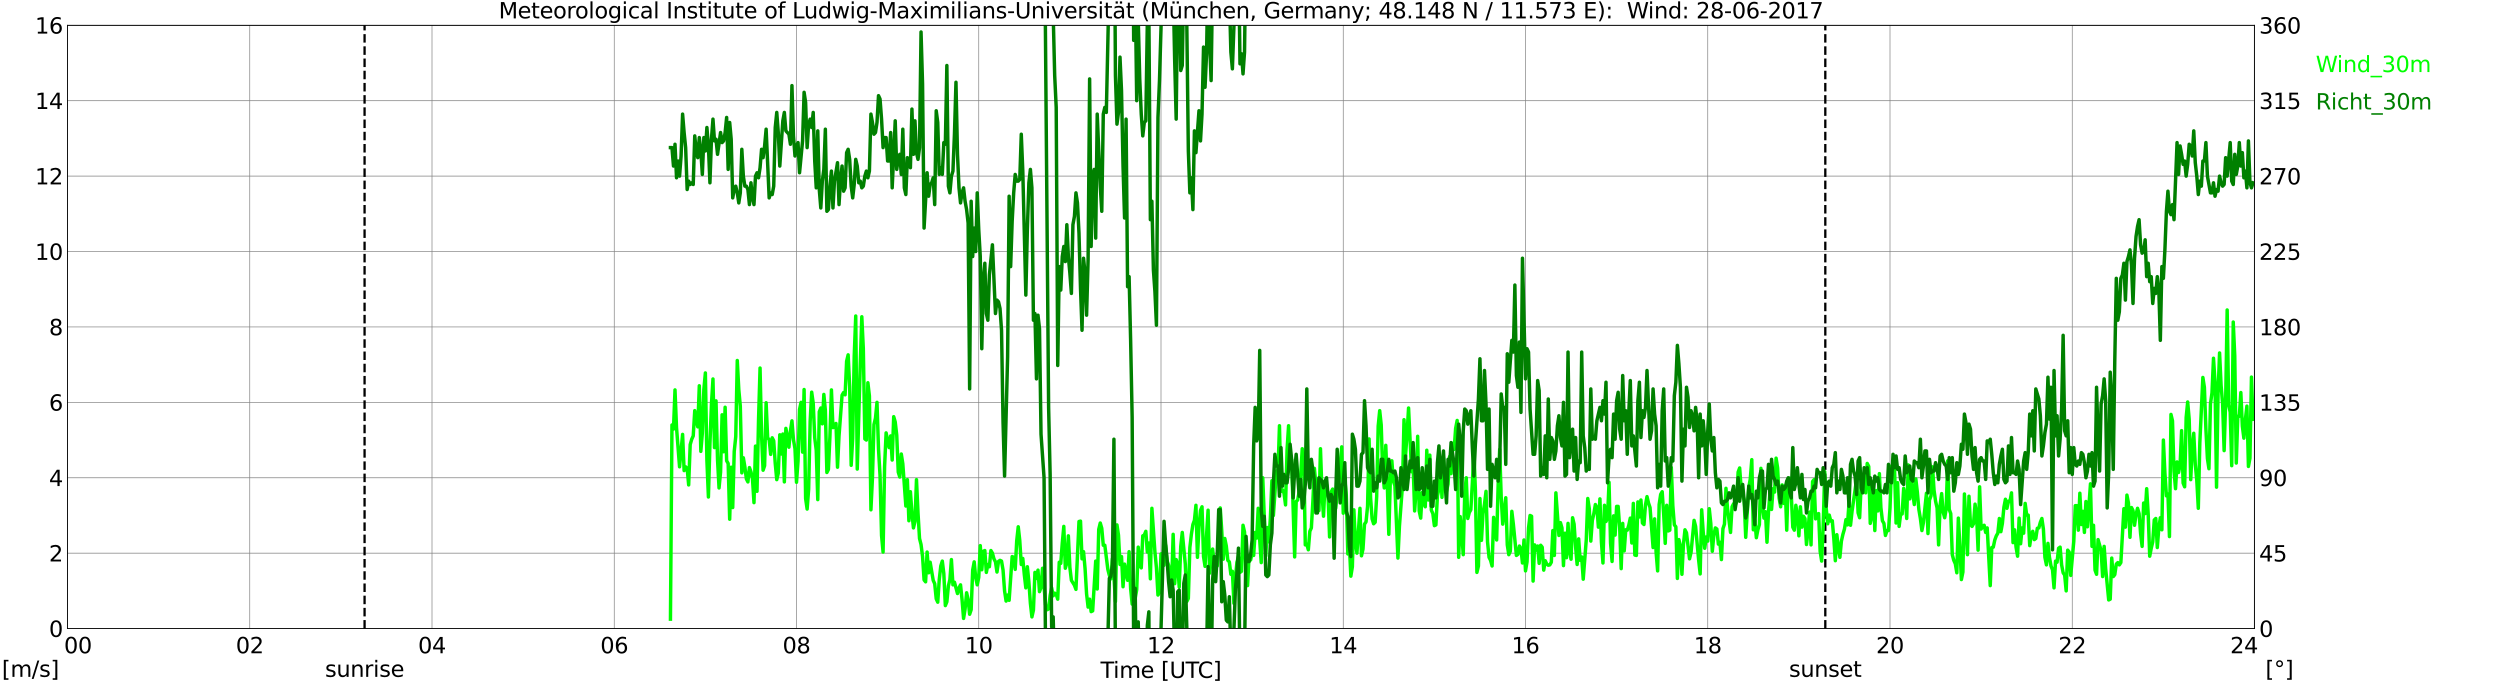 <?xml version="1.0" encoding="utf-8" standalone="no"?>
<!DOCTYPE svg PUBLIC "-//W3C//DTD SVG 1.1//EN"
  "http://www.w3.org/Graphics/SVG/1.1/DTD/svg11.dtd">
<svg xmlns:xlink="http://www.w3.org/1999/xlink" width="1085.4pt" height="296.64pt" viewBox="0 0 1085.4 296.64" xmlns="http://www.w3.org/2000/svg" version="1.1">
 <defs>
  <style type="text/css">*{stroke-linejoin: round; stroke-linecap: butt}</style>
 </defs>
 <g id="figure_1">
  <g id="patch_1">
   <path d="M 0 296.64 
L 1085.4 296.64 
L 1085.4 0 
L 0 0 
z
" style="fill: #ffffff"/>
  </g>
  <g id="axes_1">
   <g id="patch_2">
    <path d="M 29.306 272.909 
L 978.814 272.909 
L 978.814 10.976 
L 29.306 10.976 
z
" style="fill: #ffffff"/>
   </g>
   <g id="patch_3">
    <path d="M 978.814 272.909 
L 978.814 272.909 
L 978.814 10.976 
L 978.814 10.976 
z
" clip-path="url(#p17ab1baf9d)" style="fill: #d3d3d3; opacity: 0.25; stroke: #d3d3d3; stroke-linejoin: miter"/>
   </g>
   <g id="matplotlib.axis_1">
    <g id="xtick_1">
     <g id="line2d_1">
      <path d="M 29.306 272.909 
L 29.306 10.976 
" clip-path="url(#p17ab1baf9d)" style="fill: none; stroke: #808080; stroke-width: 0.3; stroke-linecap: square"/>
     </g>
     <g id="line2d_2"/>
     <g id="text_1">
      <!--    00 -->
      <g transform="translate(18.733 283.627) scale(0.095 -0.095)">
       <defs>
        <path id="DejaVuSans-20" transform="scale(0.016)"/>
        <path id="DejaVuSans-30" d="M 2034 4250 
Q 1547 4250 1301 3770 
Q 1056 3291 1056 2328 
Q 1056 1369 1301 889 
Q 1547 409 2034 409 
Q 2525 409 2770 889 
Q 3016 1369 3016 2328 
Q 3016 3291 2770 3770 
Q 2525 4250 2034 4250 
z
M 2034 4750 
Q 2819 4750 3233 4129 
Q 3647 3509 3647 2328 
Q 3647 1150 3233 529 
Q 2819 -91 2034 -91 
Q 1250 -91 836 529 
Q 422 1150 422 2328 
Q 422 3509 836 4129 
Q 1250 4750 2034 4750 
z
" transform="scale(0.016)"/>
       </defs>
       <use xlink:href="#DejaVuSans-20"/>
       <use xlink:href="#DejaVuSans-20" transform="translate(31.787 0)"/>
       <use xlink:href="#DejaVuSans-20" transform="translate(63.574 0)"/>
       <use xlink:href="#DejaVuSans-30" transform="translate(95.361 0)"/>
       <use xlink:href="#DejaVuSans-30" transform="translate(158.984 0)"/>
      </g>
     </g>
    </g>
    <g id="xtick_2">
     <g id="line2d_3">
      <path d="M 108.431 272.909 
L 108.431 10.976 
" clip-path="url(#p17ab1baf9d)" style="fill: none; stroke: #808080; stroke-width: 0.3; stroke-linecap: square"/>
     </g>
     <g id="line2d_4"/>
     <g id="text_2">
      <!-- 02 -->
      <g transform="translate(102.387 283.627) scale(0.095 -0.095)">
       <defs>
        <path id="DejaVuSans-32" d="M 1228 531 
L 3431 531 
L 3431 0 
L 469 0 
L 469 531 
Q 828 903 1448 1529 
Q 2069 2156 2228 2338 
Q 2531 2678 2651 2914 
Q 2772 3150 2772 3378 
Q 2772 3750 2511 3984 
Q 2250 4219 1831 4219 
Q 1534 4219 1204 4116 
Q 875 4013 500 3803 
L 500 4441 
Q 881 4594 1212 4672 
Q 1544 4750 1819 4750 
Q 2544 4750 2975 4387 
Q 3406 4025 3406 3419 
Q 3406 3131 3298 2873 
Q 3191 2616 2906 2266 
Q 2828 2175 2409 1742 
Q 1991 1309 1228 531 
z
" transform="scale(0.016)"/>
       </defs>
       <use xlink:href="#DejaVuSans-30"/>
       <use xlink:href="#DejaVuSans-32" transform="translate(63.623 0)"/>
      </g>
     </g>
    </g>
    <g id="xtick_3">
     <g id="line2d_5">
      <path d="M 187.557 272.909 
L 187.557 10.976 
" clip-path="url(#p17ab1baf9d)" style="fill: none; stroke: #808080; stroke-width: 0.3; stroke-linecap: square"/>
     </g>
     <g id="line2d_6"/>
     <g id="text_3">
      <!-- 04 -->
      <g transform="translate(181.513 283.627) scale(0.095 -0.095)">
       <defs>
        <path id="DejaVuSans-34" d="M 2419 4116 
L 825 1625 
L 2419 1625 
L 2419 4116 
z
M 2253 4666 
L 3047 4666 
L 3047 1625 
L 3713 1625 
L 3713 1100 
L 3047 1100 
L 3047 0 
L 2419 0 
L 2419 1100 
L 313 1100 
L 313 1709 
L 2253 4666 
z
" transform="scale(0.016)"/>
       </defs>
       <use xlink:href="#DejaVuSans-30"/>
       <use xlink:href="#DejaVuSans-34" transform="translate(63.623 0)"/>
      </g>
     </g>
    </g>
    <g id="xtick_4">
     <g id="line2d_7">
      <path d="M 266.683 272.909 
L 266.683 10.976 
" clip-path="url(#p17ab1baf9d)" style="fill: none; stroke: #808080; stroke-width: 0.3; stroke-linecap: square"/>
     </g>
     <g id="line2d_8"/>
     <g id="text_4">
      <!-- 06 -->
      <g transform="translate(260.638 283.627) scale(0.095 -0.095)">
       <defs>
        <path id="DejaVuSans-36" d="M 2113 2584 
Q 1688 2584 1439 2293 
Q 1191 2003 1191 1497 
Q 1191 994 1439 701 
Q 1688 409 2113 409 
Q 2538 409 2786 701 
Q 3034 994 3034 1497 
Q 3034 2003 2786 2293 
Q 2538 2584 2113 2584 
z
M 3366 4563 
L 3366 3988 
Q 3128 4100 2886 4159 
Q 2644 4219 2406 4219 
Q 1781 4219 1451 3797 
Q 1122 3375 1075 2522 
Q 1259 2794 1537 2939 
Q 1816 3084 2150 3084 
Q 2853 3084 3261 2657 
Q 3669 2231 3669 1497 
Q 3669 778 3244 343 
Q 2819 -91 2113 -91 
Q 1303 -91 875 529 
Q 447 1150 447 2328 
Q 447 3434 972 4092 
Q 1497 4750 2381 4750 
Q 2619 4750 2861 4703 
Q 3103 4656 3366 4563 
z
" transform="scale(0.016)"/>
       </defs>
       <use xlink:href="#DejaVuSans-30"/>
       <use xlink:href="#DejaVuSans-36" transform="translate(63.623 0)"/>
      </g>
     </g>
    </g>
    <g id="xtick_5">
     <g id="line2d_9">
      <path d="M 345.808 272.909 
L 345.808 10.976 
" clip-path="url(#p17ab1baf9d)" style="fill: none; stroke: #808080; stroke-width: 0.3; stroke-linecap: square"/>
     </g>
     <g id="line2d_10"/>
     <g id="text_5">
      <!-- 08 -->
      <g transform="translate(339.764 283.627) scale(0.095 -0.095)">
       <defs>
        <path id="DejaVuSans-38" d="M 2034 2216 
Q 1584 2216 1326 1975 
Q 1069 1734 1069 1313 
Q 1069 891 1326 650 
Q 1584 409 2034 409 
Q 2484 409 2743 651 
Q 3003 894 3003 1313 
Q 3003 1734 2745 1975 
Q 2488 2216 2034 2216 
z
M 1403 2484 
Q 997 2584 770 2862 
Q 544 3141 544 3541 
Q 544 4100 942 4425 
Q 1341 4750 2034 4750 
Q 2731 4750 3128 4425 
Q 3525 4100 3525 3541 
Q 3525 3141 3298 2862 
Q 3072 2584 2669 2484 
Q 3125 2378 3379 2068 
Q 3634 1759 3634 1313 
Q 3634 634 3220 271 
Q 2806 -91 2034 -91 
Q 1263 -91 848 271 
Q 434 634 434 1313 
Q 434 1759 690 2068 
Q 947 2378 1403 2484 
z
M 1172 3481 
Q 1172 3119 1398 2916 
Q 1625 2713 2034 2713 
Q 2441 2713 2670 2916 
Q 2900 3119 2900 3481 
Q 2900 3844 2670 4047 
Q 2441 4250 2034 4250 
Q 1625 4250 1398 4047 
Q 1172 3844 1172 3481 
z
" transform="scale(0.016)"/>
       </defs>
       <use xlink:href="#DejaVuSans-30"/>
       <use xlink:href="#DejaVuSans-38" transform="translate(63.623 0)"/>
      </g>
     </g>
    </g>
    <g id="xtick_6">
     <g id="line2d_11">
      <path d="M 424.934 272.909 
L 424.934 10.976 
" clip-path="url(#p17ab1baf9d)" style="fill: none; stroke: #808080; stroke-width: 0.3; stroke-linecap: square"/>
     </g>
     <g id="line2d_12"/>
     <g id="text_6">
      <!-- 10 -->
      <g transform="translate(418.89 283.627) scale(0.095 -0.095)">
       <defs>
        <path id="DejaVuSans-31" d="M 794 531 
L 1825 531 
L 1825 4091 
L 703 3866 
L 703 4441 
L 1819 4666 
L 2450 4666 
L 2450 531 
L 3481 531 
L 3481 0 
L 794 0 
L 794 531 
z
" transform="scale(0.016)"/>
       </defs>
       <use xlink:href="#DejaVuSans-31"/>
       <use xlink:href="#DejaVuSans-30" transform="translate(63.623 0)"/>
      </g>
     </g>
    </g>
    <g id="xtick_7">
     <g id="line2d_13">
      <path d="M 504.06 272.909 
L 504.06 10.976 
" clip-path="url(#p17ab1baf9d)" style="fill: none; stroke: #808080; stroke-width: 0.3; stroke-linecap: square"/>
     </g>
     <g id="line2d_14"/>
     <g id="text_7">
      <!-- 12 -->
      <g transform="translate(498.015 283.627) scale(0.095 -0.095)">
       <use xlink:href="#DejaVuSans-31"/>
       <use xlink:href="#DejaVuSans-32" transform="translate(63.623 0)"/>
      </g>
     </g>
    </g>
    <g id="xtick_8">
     <g id="line2d_15">
      <path d="M 583.185 272.909 
L 583.185 10.976 
" clip-path="url(#p17ab1baf9d)" style="fill: none; stroke: #808080; stroke-width: 0.3; stroke-linecap: square"/>
     </g>
     <g id="line2d_16"/>
     <g id="text_8">
      <!-- 14 -->
      <g transform="translate(577.141 283.627) scale(0.095 -0.095)">
       <use xlink:href="#DejaVuSans-31"/>
       <use xlink:href="#DejaVuSans-34" transform="translate(63.623 0)"/>
      </g>
     </g>
    </g>
    <g id="xtick_9">
     <g id="line2d_17">
      <path d="M 662.311 272.909 
L 662.311 10.976 
" clip-path="url(#p17ab1baf9d)" style="fill: none; stroke: #808080; stroke-width: 0.3; stroke-linecap: square"/>
     </g>
     <g id="line2d_18"/>
     <g id="text_9">
      <!-- 16 -->
      <g transform="translate(656.267 283.627) scale(0.095 -0.095)">
       <use xlink:href="#DejaVuSans-31"/>
       <use xlink:href="#DejaVuSans-36" transform="translate(63.623 0)"/>
      </g>
     </g>
    </g>
    <g id="xtick_10">
     <g id="line2d_19">
      <path d="M 741.437 272.909 
L 741.437 10.976 
" clip-path="url(#p17ab1baf9d)" style="fill: none; stroke: #808080; stroke-width: 0.3; stroke-linecap: square"/>
     </g>
     <g id="line2d_20"/>
     <g id="text_10">
      <!-- 18 -->
      <g transform="translate(735.392 283.627) scale(0.095 -0.095)">
       <use xlink:href="#DejaVuSans-31"/>
       <use xlink:href="#DejaVuSans-38" transform="translate(63.623 0)"/>
      </g>
     </g>
    </g>
    <g id="xtick_11">
     <g id="line2d_21">
      <path d="M 820.562 272.909 
L 820.562 10.976 
" clip-path="url(#p17ab1baf9d)" style="fill: none; stroke: #808080; stroke-width: 0.3; stroke-linecap: square"/>
     </g>
     <g id="line2d_22"/>
     <g id="text_11">
      <!-- 20 -->
      <g transform="translate(814.518 283.627) scale(0.095 -0.095)">
       <use xlink:href="#DejaVuSans-32"/>
       <use xlink:href="#DejaVuSans-30" transform="translate(63.623 0)"/>
      </g>
     </g>
    </g>
    <g id="xtick_12">
     <g id="line2d_23">
      <path d="M 899.688 272.909 
L 899.688 10.976 
" clip-path="url(#p17ab1baf9d)" style="fill: none; stroke: #808080; stroke-width: 0.3; stroke-linecap: square"/>
     </g>
     <g id="line2d_24"/>
     <g id="text_12">
      <!-- 22 -->
      <g transform="translate(893.644 283.627) scale(0.095 -0.095)">
       <use xlink:href="#DejaVuSans-32"/>
       <use xlink:href="#DejaVuSans-32" transform="translate(63.623 0)"/>
      </g>
     </g>
    </g>
    <g id="xtick_13">
     <g id="line2d_25">
      <path d="M 978.814 272.909 
L 978.814 10.976 
" clip-path="url(#p17ab1baf9d)" style="fill: none; stroke: #808080; stroke-width: 0.3; stroke-linecap: square"/>
     </g>
     <g id="line2d_26"/>
     <g id="text_13">
      <!-- 24    -->
      <g transform="translate(968.241 283.627) scale(0.095 -0.095)">
       <use xlink:href="#DejaVuSans-32"/>
       <use xlink:href="#DejaVuSans-34" transform="translate(63.623 0)"/>
       <use xlink:href="#DejaVuSans-20" transform="translate(127.246 0)"/>
       <use xlink:href="#DejaVuSans-20" transform="translate(159.033 0)"/>
       <use xlink:href="#DejaVuSans-20" transform="translate(190.82 0)"/>
      </g>
     </g>
    </g>
    <g id="text_14">
     <!-- Time [UTC] -->
     <g transform="translate(477.806 294.322) scale(0.095 -0.095)">
      <defs>
       <path id="DejaVuSans-54" d="M -19 4666 
L 3928 4666 
L 3928 4134 
L 2272 4134 
L 2272 0 
L 1638 0 
L 1638 4134 
L -19 4134 
L -19 4666 
z
" transform="scale(0.016)"/>
       <path id="DejaVuSans-69" d="M 603 3500 
L 1178 3500 
L 1178 0 
L 603 0 
L 603 3500 
z
M 603 4863 
L 1178 4863 
L 1178 4134 
L 603 4134 
L 603 4863 
z
" transform="scale(0.016)"/>
       <path id="DejaVuSans-6d" d="M 3328 2828 
Q 3544 3216 3844 3400 
Q 4144 3584 4550 3584 
Q 5097 3584 5394 3201 
Q 5691 2819 5691 2113 
L 5691 0 
L 5113 0 
L 5113 2094 
Q 5113 2597 4934 2840 
Q 4756 3084 4391 3084 
Q 3944 3084 3684 2787 
Q 3425 2491 3425 1978 
L 3425 0 
L 2847 0 
L 2847 2094 
Q 2847 2600 2669 2842 
Q 2491 3084 2119 3084 
Q 1678 3084 1418 2786 
Q 1159 2488 1159 1978 
L 1159 0 
L 581 0 
L 581 3500 
L 1159 3500 
L 1159 2956 
Q 1356 3278 1631 3431 
Q 1906 3584 2284 3584 
Q 2666 3584 2933 3390 
Q 3200 3197 3328 2828 
z
" transform="scale(0.016)"/>
       <path id="DejaVuSans-65" d="M 3597 1894 
L 3597 1613 
L 953 1613 
Q 991 1019 1311 708 
Q 1631 397 2203 397 
Q 2534 397 2845 478 
Q 3156 559 3463 722 
L 3463 178 
Q 3153 47 2828 -22 
Q 2503 -91 2169 -91 
Q 1331 -91 842 396 
Q 353 884 353 1716 
Q 353 2575 817 3079 
Q 1281 3584 2069 3584 
Q 2775 3584 3186 3129 
Q 3597 2675 3597 1894 
z
M 3022 2063 
Q 3016 2534 2758 2815 
Q 2500 3097 2075 3097 
Q 1594 3097 1305 2825 
Q 1016 2553 972 2059 
L 3022 2063 
z
" transform="scale(0.016)"/>
       <path id="DejaVuSans-5b" d="M 550 4863 
L 1875 4863 
L 1875 4416 
L 1125 4416 
L 1125 -397 
L 1875 -397 
L 1875 -844 
L 550 -844 
L 550 4863 
z
" transform="scale(0.016)"/>
       <path id="DejaVuSans-55" d="M 556 4666 
L 1191 4666 
L 1191 1831 
Q 1191 1081 1462 751 
Q 1734 422 2344 422 
Q 2950 422 3222 751 
Q 3494 1081 3494 1831 
L 3494 4666 
L 4128 4666 
L 4128 1753 
Q 4128 841 3676 375 
Q 3225 -91 2344 -91 
Q 1459 -91 1007 375 
Q 556 841 556 1753 
L 556 4666 
z
" transform="scale(0.016)"/>
       <path id="DejaVuSans-43" d="M 4122 4306 
L 4122 3641 
Q 3803 3938 3442 4084 
Q 3081 4231 2675 4231 
Q 1875 4231 1450 3742 
Q 1025 3253 1025 2328 
Q 1025 1406 1450 917 
Q 1875 428 2675 428 
Q 3081 428 3442 575 
Q 3803 722 4122 1019 
L 4122 359 
Q 3791 134 3420 21 
Q 3050 -91 2638 -91 
Q 1578 -91 968 557 
Q 359 1206 359 2328 
Q 359 3453 968 4101 
Q 1578 4750 2638 4750 
Q 3056 4750 3426 4639 
Q 3797 4528 4122 4306 
z
" transform="scale(0.016)"/>
       <path id="DejaVuSans-5d" d="M 1947 4863 
L 1947 -844 
L 622 -844 
L 622 -397 
L 1369 -397 
L 1369 4416 
L 622 4416 
L 622 4863 
L 1947 4863 
z
" transform="scale(0.016)"/>
      </defs>
      <use xlink:href="#DejaVuSans-54"/>
      <use xlink:href="#DejaVuSans-69" transform="translate(57.959 0)"/>
      <use xlink:href="#DejaVuSans-6d" transform="translate(85.742 0)"/>
      <use xlink:href="#DejaVuSans-65" transform="translate(183.154 0)"/>
      <use xlink:href="#DejaVuSans-20" transform="translate(244.678 0)"/>
      <use xlink:href="#DejaVuSans-5b" transform="translate(276.465 0)"/>
      <use xlink:href="#DejaVuSans-55" transform="translate(315.479 0)"/>
      <use xlink:href="#DejaVuSans-54" transform="translate(388.672 0)"/>
      <use xlink:href="#DejaVuSans-43" transform="translate(443.881 0)"/>
      <use xlink:href="#DejaVuSans-5d" transform="translate(513.705 0)"/>
     </g>
    </g>
   </g>
   <g id="matplotlib.axis_2">
    <g id="ytick_1">
     <g id="line2d_27">
      <path d="M 29.306 272.909 
L 978.814 272.909 
" clip-path="url(#p17ab1baf9d)" style="fill: none; stroke: #808080; stroke-width: 0.3; stroke-linecap: square"/>
     </g>
     <g id="line2d_28"/>
     <g id="text_15">
      <!-- 0 -->
      <g transform="translate(21.261 276.518) scale(0.095 -0.095)">
       <use xlink:href="#DejaVuSans-30"/>
      </g>
     </g>
    </g>
    <g id="ytick_2">
     <g id="line2d_29">
      <path d="M 29.306 240.167 
L 978.814 240.167 
" clip-path="url(#p17ab1baf9d)" style="fill: none; stroke: #808080; stroke-width: 0.3; stroke-linecap: square"/>
     </g>
     <g id="line2d_30"/>
     <g id="text_16">
      <!-- 2 -->
      <g transform="translate(21.261 243.776) scale(0.095 -0.095)">
       <use xlink:href="#DejaVuSans-32"/>
      </g>
     </g>
    </g>
    <g id="ytick_3">
     <g id="line2d_31">
      <path d="M 29.306 207.426 
L 978.814 207.426 
" clip-path="url(#p17ab1baf9d)" style="fill: none; stroke: #808080; stroke-width: 0.3; stroke-linecap: square"/>
     </g>
     <g id="line2d_32"/>
     <g id="text_17">
      <!-- 4 -->
      <g transform="translate(21.261 211.035) scale(0.095 -0.095)">
       <use xlink:href="#DejaVuSans-34"/>
      </g>
     </g>
    </g>
    <g id="ytick_4">
     <g id="line2d_33">
      <path d="M 29.306 174.684 
L 978.814 174.684 
" clip-path="url(#p17ab1baf9d)" style="fill: none; stroke: #808080; stroke-width: 0.3; stroke-linecap: square"/>
     </g>
     <g id="line2d_34"/>
     <g id="text_18">
      <!-- 6 -->
      <g transform="translate(21.261 178.293) scale(0.095 -0.095)">
       <use xlink:href="#DejaVuSans-36"/>
      </g>
     </g>
    </g>
    <g id="ytick_5">
     <g id="line2d_35">
      <path d="M 29.306 141.942 
L 978.814 141.942 
" clip-path="url(#p17ab1baf9d)" style="fill: none; stroke: #808080; stroke-width: 0.3; stroke-linecap: square"/>
     </g>
     <g id="line2d_36"/>
     <g id="text_19">
      <!-- 8 -->
      <g transform="translate(21.261 145.551) scale(0.095 -0.095)">
       <use xlink:href="#DejaVuSans-38"/>
      </g>
     </g>
    </g>
    <g id="ytick_6">
     <g id="line2d_37">
      <path d="M 29.306 109.201 
L 978.814 109.201 
" clip-path="url(#p17ab1baf9d)" style="fill: none; stroke: #808080; stroke-width: 0.3; stroke-linecap: square"/>
     </g>
     <g id="line2d_38"/>
     <g id="text_20">
      <!-- 10 -->
      <g transform="translate(15.217 112.81) scale(0.095 -0.095)">
       <use xlink:href="#DejaVuSans-31"/>
       <use xlink:href="#DejaVuSans-30" transform="translate(63.623 0)"/>
      </g>
     </g>
    </g>
    <g id="ytick_7">
     <g id="line2d_39">
      <path d="M 29.306 76.459 
L 978.814 76.459 
" clip-path="url(#p17ab1baf9d)" style="fill: none; stroke: #808080; stroke-width: 0.3; stroke-linecap: square"/>
     </g>
     <g id="line2d_40"/>
     <g id="text_21">
      <!-- 12 -->
      <g transform="translate(15.217 80.068) scale(0.095 -0.095)">
       <use xlink:href="#DejaVuSans-31"/>
       <use xlink:href="#DejaVuSans-32" transform="translate(63.623 0)"/>
      </g>
     </g>
    </g>
    <g id="ytick_8">
     <g id="line2d_41">
      <path d="M 29.306 43.717 
L 978.814 43.717 
" clip-path="url(#p17ab1baf9d)" style="fill: none; stroke: #808080; stroke-width: 0.3; stroke-linecap: square"/>
     </g>
     <g id="line2d_42"/>
     <g id="text_22">
      <!-- 14 -->
      <g transform="translate(15.217 47.327) scale(0.095 -0.095)">
       <use xlink:href="#DejaVuSans-31"/>
       <use xlink:href="#DejaVuSans-34" transform="translate(63.623 0)"/>
      </g>
     </g>
    </g>
    <g id="ytick_9">
     <g id="line2d_43">
      <path d="M 29.306 10.976 
L 978.814 10.976 
" clip-path="url(#p17ab1baf9d)" style="fill: none; stroke: #808080; stroke-width: 0.3; stroke-linecap: square"/>
     </g>
     <g id="line2d_44"/>
     <g id="text_23">
      <!-- 16 -->
      <g transform="translate(15.217 14.585) scale(0.095 -0.095)">
       <use xlink:href="#DejaVuSans-31"/>
       <use xlink:href="#DejaVuSans-36" transform="translate(63.623 0)"/>
      </g>
     </g>
    </g>
   </g>
   <g id="line2d_45">
    <path d="M 158.281 272.909 
L 158.281 10.976 
" clip-path="url(#p17ab1baf9d)" style="fill: none; stroke-dasharray: 3.7,1.6; stroke-dashoffset: 0; stroke: #000000"/>
   </g>
   <g id="line2d_46">
    <path d="M 792.473 272.909 
L 792.473 10.976 
" clip-path="url(#p17ab1baf9d)" style="fill: none; stroke-dasharray: 3.7,1.6; stroke-dashoffset: 0; stroke: #000000"/>
   </g>
   <g id="line2d_47">
    <path d="M 291.08 268.816 
L 291.739 184.506 
L 292.399 186.307 
L 293.058 169.282 
L 293.717 185.652 
L 295.036 202.678 
L 296.355 188.599 
L 297.014 204.315 
L 297.674 202.678 
L 298.333 203.333 
L 298.992 210.536 
L 299.652 193.019 
L 300.311 190.727 
L 300.971 189.254 
L 301.63 178.285 
L 302.289 182.378 
L 302.949 185.325 
L 303.608 167.481 
L 304.267 195.966 
L 304.927 188.108 
L 305.586 169.118 
L 306.246 161.915 
L 306.905 199.895 
L 307.564 215.775 
L 308.224 192.692 
L 308.883 175.502 
L 309.543 164.534 
L 310.202 194.329 
L 310.861 174.029 
L 311.521 199.568 
L 312.18 211.846 
L 312.839 204.97 
L 313.499 180.086 
L 314.158 196.13 
L 314.818 176.812 
L 315.477 200.059 
L 316.136 201.205 
L 316.796 225.433 
L 317.455 202.842 
L 318.114 220.358 
L 318.774 195.966 
L 319.433 189.581 
L 320.093 156.512 
L 320.752 169.118 
L 321.411 176.321 
L 322.071 205.297 
L 322.73 198.749 
L 323.39 202.678 
L 324.049 207.917 
L 324.708 209.226 
L 325.368 203.005 
L 326.027 204.806 
L 326.686 207.753 
L 327.346 218.23 
L 328.005 193.674 
L 328.665 213.319 
L 329.324 182.214 
L 329.983 159.786 
L 330.643 189.09 
L 331.302 204.151 
L 331.961 202.187 
L 332.621 174.848 
L 333.28 190.072 
L 333.94 190.891 
L 334.599 197.276 
L 335.258 190.072 
L 335.918 191.382 
L 336.577 201.205 
L 337.236 208.244 
L 337.896 205.461 
L 338.555 188.763 
L 339.215 197.112 
L 339.874 188.435 
L 340.533 209.226 
L 341.193 185.98 
L 341.852 189.581 
L 342.512 194.165 
L 343.171 187.126 
L 343.83 182.706 
L 344.49 190.891 
L 345.149 194.82 
L 345.808 209.39 
L 346.468 200.222 
L 347.127 177.794 
L 347.787 174.684 
L 348.446 196.293 
L 349.105 169.118 
L 349.765 216.429 
L 350.424 221.013 
L 351.083 212.337 
L 351.743 182.869 
L 352.402 170.264 
L 353.062 175.011 
L 353.721 190.072 
L 354.38 195.475 
L 355.04 216.921 
L 355.699 178.777 
L 356.359 177.14 
L 357.018 184.015 
L 357.677 171.246 
L 358.337 178.122 
L 358.996 205.134 
L 359.655 203.824 
L 360.315 189.581 
L 360.974 169.282 
L 361.634 185.652 
L 362.293 185.489 
L 362.952 183.852 
L 363.612 202.842 
L 364.271 189.254 
L 365.59 171.573 
L 366.249 170.427 
L 366.909 171.41 
L 367.568 156.84 
L 368.227 154.057 
L 368.887 167.808 
L 369.546 202.023 
L 370.206 190.236 
L 370.865 154.711 
L 371.524 137.195 
L 372.184 203.66 
L 373.502 157.658 
L 374.162 137.522 
L 374.821 151.437 
L 375.481 190.564 
L 376.14 191.055 
L 376.799 166.171 
L 377.459 171.901 
L 378.118 221.341 
L 378.777 207.589 
L 379.437 184.343 
L 380.096 181.56 
L 380.756 174.684 
L 381.415 194.984 
L 382.074 206.443 
L 382.734 232.473 
L 383.393 239.676 
L 384.053 202.514 
L 384.712 187.944 
L 386.031 194.329 
L 386.69 189.254 
L 387.349 199.731 
L 388.009 180.905 
L 388.668 183.197 
L 389.328 188.926 
L 389.987 204.97 
L 390.646 207.098 
L 391.306 197.112 
L 391.965 201.368 
L 393.284 219.704 
L 393.943 208.244 
L 394.603 226.088 
L 395.262 213.483 
L 395.921 222.65 
L 396.581 229.199 
L 397.24 226.416 
L 397.899 208.244 
L 398.559 222.65 
L 399.218 233.783 
L 399.878 236.402 
L 400.537 241.641 
L 401.196 251.79 
L 401.856 252.609 
L 402.515 239.676 
L 403.175 248.68 
L 403.834 244.096 
L 405.153 251.954 
L 405.812 253.428 
L 406.471 259.976 
L 407.131 261.449 
L 407.79 251.627 
L 408.45 245.733 
L 409.109 243.605 
L 409.768 249.007 
L 410.428 262.923 
L 411.087 261.286 
L 411.746 254.41 
L 412.406 251.627 
L 413.065 242.95 
L 413.725 253.919 
L 414.384 252.773 
L 415.703 257.684 
L 416.362 255.228 
L 417.022 253.919 
L 417.681 260.303 
L 418.34 268.489 
L 419 264.396 
L 419.659 257.357 
L 420.318 260.303 
L 420.978 266.688 
L 421.637 264.723 
L 422.297 247.534 
L 422.956 243.932 
L 423.615 250.808 
L 424.275 253.919 
L 424.934 250.644 
L 425.593 236.893 
L 426.253 247.37 
L 426.912 239.349 
L 427.572 239.021 
L 428.231 248.516 
L 428.89 245.078 
L 429.55 246.061 
L 430.209 239.021 
L 430.869 240.167 
L 431.528 242.623 
L 432.187 243.932 
L 432.847 248.353 
L 433.506 243.769 
L 434.165 243.278 
L 434.825 243.605 
L 435.484 247.534 
L 436.144 256.538 
L 436.803 260.958 
L 437.462 258.339 
L 438.122 260.631 
L 439.44 241.641 
L 440.1 241.968 
L 440.759 247.207 
L 441.419 234.765 
L 442.078 228.708 
L 442.737 234.601 
L 443.397 245.078 
L 444.056 242.459 
L 444.716 249.499 
L 445.375 255.228 
L 446.034 246.061 
L 446.694 252.609 
L 447.353 261.94 
L 448.012 267.834 
L 448.672 264.887 
L 449.331 248.516 
L 449.991 251.136 
L 450.65 247.534 
L 451.309 256.865 
L 451.969 255.065 
L 452.628 246.715 
L 453.947 262.595 
L 454.606 264.723 
L 455.266 264.396 
L 455.925 258.502 
L 456.584 255.228 
L 457.244 258.666 
L 457.903 257.52 
L 458.563 258.011 
L 459.222 260.14 
L 459.881 244.096 
L 460.541 244.587 
L 461.2 235.747 
L 461.859 228.544 
L 462.519 246.715 
L 463.178 244.424 
L 463.838 232.637 
L 464.497 246.388 
L 465.156 251.954 
L 466.475 254.082 
L 467.134 255.883 
L 468.453 226.416 
L 469.113 226.252 
L 469.772 242.623 
L 470.431 239.512 
L 471.091 246.879 
L 471.75 257.848 
L 472.409 263.577 
L 473.069 260.14 
L 473.728 265.542 
L 474.388 265.215 
L 475.706 243.605 
L 476.366 255.719 
L 477.025 229.854 
L 477.685 227.071 
L 478.344 229.362 
L 479.003 236.729 
L 479.663 236.729 
L 480.981 247.207 
L 481.641 249.826 
L 482.3 251.299 
L 482.96 242.623 
L 483.619 249.99 
L 484.278 261.122 
L 484.938 227.889 
L 485.597 232.309 
L 486.256 245.078 
L 486.916 241.641 
L 487.575 254.737 
L 488.235 244.915 
L 488.894 248.844 
L 489.553 251.954 
L 490.213 239.512 
L 490.872 255.556 
L 491.532 262.268 
L 492.191 260.467 
L 492.85 259.812 
L 493.51 256.047 
L 494.169 237.548 
L 494.828 245.406 
L 495.488 246.552 
L 496.147 232.637 
L 496.807 232.309 
L 497.466 230.672 
L 498.125 239.676 
L 498.785 235.747 
L 499.444 251.299 
L 500.103 220.686 
L 501.422 239.676 
L 502.082 246.552 
L 502.741 258.339 
L 503.4 257.357 
L 504.06 240.495 
L 504.719 240.331 
L 505.379 245.406 
L 506.038 236.729 
L 506.697 243.441 
L 507.357 245.406 
L 508.016 250.481 
L 508.675 253.755 
L 509.335 231.982 
L 509.994 253.428 
L 510.654 242.95 
L 511.313 245.242 
L 511.972 254.901 
L 512.632 237.22 
L 513.291 231.163 
L 514.61 244.915 
L 515.269 261.122 
L 515.929 259.812 
L 516.588 237.712 
L 517.247 231.982 
L 517.907 227.725 
L 518.566 225.925 
L 519.226 219.376 
L 519.885 241.968 
L 520.544 228.708 
L 521.204 221.668 
L 521.863 220.031 
L 522.522 241.641 
L 523.182 245.897 
L 523.841 232.309 
L 524.501 221.504 
L 525.16 248.844 
L 526.479 238.366 
L 527.138 244.915 
L 527.797 245.733 
L 528.457 245.733 
L 529.116 238.039 
L 529.776 220.522 
L 530.435 230.345 
L 531.094 242.786 
L 531.754 233.783 
L 532.413 237.057 
L 533.073 243.278 
L 533.732 243.932 
L 534.391 249.335 
L 535.051 248.025 
L 535.71 261.94 
L 536.369 250.644 
L 537.029 244.096 
L 537.688 241.804 
L 538.348 248.516 
L 539.007 248.025 
L 539.666 228.053 
L 540.326 231 
L 540.985 251.627 
L 541.644 254.246 
L 542.304 241.149 
L 542.963 243.114 
L 543.623 240.167 
L 544.282 241.149 
L 544.941 231.163 
L 545.601 233.619 
L 546.26 220.686 
L 546.919 234.601 
L 547.579 244.26 
L 548.238 207.426 
L 549.557 241.313 
L 550.216 229.035 
L 550.876 235.256 
L 551.535 224.942 
L 552.195 208.735 
L 552.854 223.796 
L 554.173 204.479 
L 554.832 205.297 
L 555.491 184.834 
L 556.151 213.319 
L 556.81 212.664 
L 557.47 214.138 
L 558.129 219.213 
L 558.788 195.311 
L 559.448 184.834 
L 560.107 201.205 
L 560.766 199.568 
L 562.085 241.804 
L 562.745 217.739 
L 563.404 217.084 
L 564.063 213.319 
L 564.723 205.788 
L 565.382 194.82 
L 566.042 197.93 
L 566.701 236.566 
L 567.36 236.238 
L 568.02 238.694 
L 568.679 230.672 
L 569.338 229.199 
L 569.998 217.575 
L 570.657 203.333 
L 571.317 210.536 
L 571.976 208.408 
L 572.635 221.668 
L 573.295 194.82 
L 573.954 213.974 
L 574.613 224.124 
L 575.273 210.209 
L 575.932 210.536 
L 576.592 215.447 
L 577.251 233.128 
L 577.91 213.646 
L 578.57 212.337 
L 579.229 214.792 
L 579.889 220.686 
L 581.207 208.735 
L 582.526 194.001 
L 583.185 222.814 
L 583.845 207.753 
L 584.504 214.956 
L 585.164 240.495 
L 585.823 236.238 
L 586.482 250.153 
L 587.142 246.061 
L 587.801 221.341 
L 588.46 235.256 
L 589.12 240.167 
L 590.439 220.686 
L 591.098 241.313 
L 591.757 238.366 
L 592.417 227.562 
L 593.076 226.579 
L 593.736 219.867 
L 594.395 190.564 
L 595.054 216.102 
L 595.714 225.27 
L 596.373 227.398 
L 597.032 226.743 
L 597.692 215.611 
L 598.351 184.997 
L 599.011 178.285 
L 599.67 184.506 
L 600.329 205.297 
L 600.989 211.846 
L 601.648 193.347 
L 602.307 210.209 
L 602.967 231.982 
L 603.626 208.08 
L 604.286 200.059 
L 604.945 208.899 
L 605.604 210.863 
L 606.923 242.295 
L 607.582 228.38 
L 608.901 210.863 
L 609.561 182.214 
L 610.22 197.93 
L 610.879 188.435 
L 611.539 177.14 
L 612.858 204.806 
L 613.517 202.023 
L 614.176 221.832 
L 614.836 212.5 
L 615.495 189.418 
L 616.154 221.832 
L 616.814 224.942 
L 617.473 213.81 
L 618.133 218.558 
L 618.792 220.031 
L 619.451 195.475 
L 620.111 217.084 
L 620.77 197.603 
L 621.429 221.504 
L 622.089 222.978 
L 622.748 228.216 
L 623.408 227.889 
L 624.067 215.284 
L 624.726 212.173 
L 625.386 199.895 
L 626.045 215.938 
L 626.705 198.913 
L 627.364 212.173 
L 628.023 213.155 
L 628.683 210.209 
L 629.342 198.258 
L 630.001 205.625 
L 630.661 192.528 
L 631.32 195.147 
L 631.98 185.98 
L 632.639 182.542 
L 633.298 241.968 
L 633.958 224.287 
L 634.617 231.327 
L 635.276 240.822 
L 635.936 213.81 
L 636.595 207.426 
L 637.255 225.106 
L 637.914 222.487 
L 638.573 221.341 
L 639.233 209.717 
L 639.892 195.802 
L 640.552 212.664 
L 641.211 248.516 
L 641.87 245.733 
L 642.53 216.429 
L 643.189 234.601 
L 643.848 222.978 
L 644.508 218.885 
L 645.167 213.319 
L 645.827 235.256 
L 646.486 241.968 
L 647.145 243.278 
L 647.805 245.733 
L 648.464 224.615 
L 649.123 230.017 
L 649.783 234.437 
L 650.442 210.372 
L 651.102 195.147 
L 651.761 215.775 
L 652.42 227.562 
L 653.739 216.102 
L 654.399 236.566 
L 655.058 240.822 
L 655.717 239.349 
L 656.377 221.996 
L 657.036 227.562 
L 658.355 241.149 
L 659.014 240.658 
L 659.674 237.057 
L 660.333 238.203 
L 660.992 244.424 
L 661.652 234.437 
L 662.311 247.861 
L 662.97 243.932 
L 663.63 229.199 
L 664.289 223.796 
L 664.949 224.124 
L 665.608 252.282 
L 666.267 236.566 
L 666.927 238.857 
L 667.586 237.057 
L 668.246 244.587 
L 668.905 236.729 
L 669.564 237.548 
L 670.224 247.534 
L 670.883 243.441 
L 671.542 244.915 
L 672.202 245.406 
L 672.861 245.242 
L 673.521 244.096 
L 674.18 230.345 
L 674.839 241.149 
L 675.499 213.974 
L 676.817 232.473 
L 677.477 226.907 
L 678.136 229.199 
L 678.796 245.57 
L 679.455 231.491 
L 680.114 242.132 
L 680.774 227.234 
L 681.433 239.349 
L 682.092 242.786 
L 682.752 224.779 
L 683.411 227.562 
L 684.071 237.548 
L 684.73 245.078 
L 685.389 233.946 
L 686.049 243.278 
L 686.708 241.804 
L 687.368 251.463 
L 688.686 234.437 
L 689.346 216.429 
L 690.005 220.85 
L 690.664 234.928 
L 691.324 225.925 
L 691.983 222.978 
L 692.643 219.049 
L 693.302 220.358 
L 693.961 228.871 
L 694.621 216.593 
L 695.28 235.42 
L 695.939 244.424 
L 696.599 219.376 
L 697.258 226.416 
L 697.918 224.942 
L 698.577 209.39 
L 699.236 235.747 
L 699.896 243.769 
L 700.555 223.96 
L 701.215 232.309 
L 701.874 219.867 
L 702.533 219.867 
L 703.193 228.871 
L 703.852 246.879 
L 704.511 227.234 
L 705.171 239.185 
L 705.83 230.017 
L 706.49 230.181 
L 707.149 228.053 
L 707.808 224.942 
L 708.468 235.747 
L 709.127 218.558 
L 709.786 240.986 
L 710.446 241.149 
L 711.105 217.903 
L 711.765 224.451 
L 712.424 217.084 
L 713.083 227.071 
L 713.743 227.725 
L 714.402 219.213 
L 715.062 215.611 
L 715.721 218.394 
L 716.38 220.358 
L 717.699 237.712 
L 718.358 225.27 
L 719.018 239.84 
L 719.677 247.861 
L 720.337 219.049 
L 720.996 214.629 
L 721.655 213.483 
L 722.315 223.469 
L 722.974 235.911 
L 723.633 219.376 
L 724.293 230.508 
L 724.952 230.181 
L 725.612 203.005 
L 726.271 219.54 
L 726.93 227.889 
L 727.59 228.708 
L 728.249 251.136 
L 728.909 234.274 
L 729.568 237.22 
L 730.227 249.335 
L 730.887 236.238 
L 731.546 230.017 
L 732.205 231.327 
L 733.524 242.623 
L 734.184 239.84 
L 735.502 225.925 
L 736.162 228.544 
L 737.48 243.114 
L 738.14 249.171 
L 738.799 221.341 
L 739.459 230.836 
L 740.118 238.039 
L 740.777 233.128 
L 741.437 234.928 
L 742.096 220.85 
L 742.756 227.234 
L 743.415 239.349 
L 744.074 232.473 
L 744.734 229.199 
L 745.393 229.69 
L 746.052 236.238 
L 746.712 235.42 
L 747.371 242.95 
L 748.031 229.526 
L 748.69 227.562 
L 749.349 212.009 
L 750.009 220.686 
L 751.327 231.163 
L 751.987 220.031 
L 752.646 218.721 
L 753.306 219.049 
L 753.965 218.067 
L 754.624 204.97 
L 755.284 203.169 
L 755.943 212.173 
L 757.262 217.412 
L 757.921 233.291 
L 759.24 211.682 
L 759.899 207.917 
L 760.559 199.568 
L 761.218 230.017 
L 761.878 225.925 
L 762.537 233.455 
L 763.196 230.017 
L 763.856 227.725 
L 764.515 203.333 
L 765.174 219.704 
L 765.834 224.942 
L 766.493 222.159 
L 767.153 235.42 
L 767.812 222.323 
L 768.471 213.646 
L 769.131 221.177 
L 769.79 212.173 
L 770.449 213.646 
L 771.109 198.913 
L 771.768 203.169 
L 772.428 216.266 
L 773.087 220.031 
L 773.746 210.536 
L 774.406 218.558 
L 775.065 211.027 
L 775.725 230.181 
L 776.384 208.571 
L 777.043 207.589 
L 777.703 214.956 
L 778.362 228.871 
L 779.021 230.181 
L 779.681 219.376 
L 780.34 223.633 
L 781 232.637 
L 781.659 220.031 
L 782.318 228.871 
L 782.978 224.124 
L 783.637 225.106 
L 784.296 236.402 
L 784.956 230.836 
L 785.615 222.323 
L 786.275 236.566 
L 786.934 209.063 
L 787.593 208.244 
L 788.253 225.27 
L 788.912 223.305 
L 789.572 222.978 
L 790.231 239.349 
L 790.89 243.605 
L 791.55 228.38 
L 792.209 204.806 
L 792.868 220.686 
L 793.528 227.398 
L 794.187 223.633 
L 794.847 226.252 
L 795.506 226.088 
L 796.165 233.783 
L 796.825 243.441 
L 797.484 232.145 
L 798.143 237.875 
L 798.803 241.968 
L 799.462 234.928 
L 800.122 231.982 
L 800.781 229.69 
L 801.44 225.597 
L 802.1 227.889 
L 802.759 218.394 
L 803.419 228.053 
L 804.078 221.996 
L 806.056 208.08 
L 806.715 222.65 
L 807.375 224.779 
L 808.034 210.7 
L 808.694 206.771 
L 809.353 212.664 
L 810.012 213.974 
L 810.672 201.205 
L 811.331 202.514 
L 811.99 227.234 
L 812.65 224.287 
L 813.309 211.027 
L 813.969 230.345 
L 814.628 212.992 
L 815.287 221.832 
L 815.947 205.625 
L 816.606 220.358 
L 817.265 226.088 
L 817.925 227.234 
L 818.584 232.473 
L 819.244 230.345 
L 819.903 230.345 
L 820.562 220.522 
L 821.222 202.351 
L 821.881 204.479 
L 822.541 203.824 
L 823.2 227.071 
L 823.859 209.554 
L 824.519 228.544 
L 825.178 223.142 
L 825.837 223.142 
L 826.497 212.009 
L 827.156 215.775 
L 827.816 225.106 
L 828.475 201.859 
L 829.134 216.593 
L 829.794 206.116 
L 830.453 214.301 
L 831.112 219.049 
L 831.772 207.917 
L 832.431 213.646 
L 833.091 221.177 
L 833.75 225.106 
L 834.409 230.345 
L 835.069 226.907 
L 836.388 214.138 
L 837.047 231.654 
L 837.706 217.084 
L 838.366 215.284 
L 839.025 202.678 
L 839.684 212.828 
L 840.344 217.575 
L 841.003 220.522 
L 841.663 236.566 
L 842.322 219.376 
L 842.981 214.301 
L 843.641 222.323 
L 844.3 224.779 
L 844.959 220.85 
L 845.619 200.059 
L 846.278 221.177 
L 846.938 222.978 
L 847.597 240.822 
L 848.256 243.278 
L 848.916 244.751 
L 849.575 248.68 
L 850.235 224.942 
L 850.894 236.893 
L 851.553 251.627 
L 852.213 248.353 
L 852.872 214.465 
L 854.191 240.822 
L 854.85 215.447 
L 855.51 227.725 
L 856.169 228.544 
L 856.828 227.398 
L 857.488 218.885 
L 858.147 223.305 
L 858.806 238.857 
L 859.466 211.355 
L 860.125 229.69 
L 860.785 228.544 
L 861.444 228.053 
L 862.103 231.163 
L 862.763 229.199 
L 864.082 254.246 
L 864.741 237.712 
L 865.4 237.548 
L 866.06 234.437 
L 866.719 232.637 
L 867.378 231.491 
L 868.038 225.106 
L 868.697 230.836 
L 869.357 227.234 
L 870.016 220.195 
L 870.675 216.757 
L 871.335 220.686 
L 871.994 217.575 
L 872.653 217.739 
L 873.313 213.974 
L 873.972 235.583 
L 874.632 230.017 
L 875.291 237.548 
L 875.95 241.477 
L 876.61 224.942 
L 877.269 236.074 
L 877.929 229.199 
L 878.588 231.491 
L 879.247 218.558 
L 879.907 223.633 
L 880.566 223.633 
L 881.225 236.893 
L 881.885 232.145 
L 882.544 230.672 
L 883.204 234.274 
L 883.863 233.783 
L 884.522 229.362 
L 885.182 229.199 
L 885.841 226.743 
L 886.5 225.106 
L 887.16 229.69 
L 887.819 241.968 
L 888.479 245.242 
L 889.138 235.911 
L 889.797 241.968 
L 890.457 245.733 
L 891.116 247.37 
L 891.775 255.228 
L 892.435 243.605 
L 893.094 244.096 
L 893.754 238.039 
L 894.413 237.548 
L 895.072 245.242 
L 895.732 248.68 
L 896.391 249.662 
L 897.051 256.538 
L 897.71 238.857 
L 898.369 239.676 
L 899.029 249.826 
L 900.347 235.092 
L 901.007 219.54 
L 901.666 219.54 
L 902.326 230.181 
L 902.985 214.138 
L 903.644 227.725 
L 904.304 221.996 
L 904.963 231.163 
L 905.622 217.739 
L 906.282 228.708 
L 907.601 210.045 
L 908.26 237.22 
L 908.919 228.053 
L 909.579 247.534 
L 910.238 249.335 
L 910.898 234.274 
L 912.216 239.021 
L 912.876 250.317 
L 913.535 237.22 
L 914.194 246.879 
L 915.513 260.467 
L 916.173 260.14 
L 916.832 242.295 
L 917.491 250.317 
L 918.151 249.499 
L 918.81 244.915 
L 919.469 244.26 
L 920.129 245.242 
L 920.788 244.26 
L 922.107 220.85 
L 922.766 228.871 
L 923.426 214.956 
L 924.085 218.394 
L 924.745 233.291 
L 925.404 220.358 
L 926.063 221.668 
L 926.723 228.053 
L 927.382 223.305 
L 928.041 220.686 
L 928.701 222.978 
L 929.36 231.654 
L 930.02 237.22 
L 930.679 218.394 
L 931.338 222.978 
L 931.998 212.173 
L 932.657 223.142 
L 933.316 241.477 
L 933.976 238.039 
L 934.635 235.256 
L 935.295 225.761 
L 935.954 225.106 
L 936.613 237.712 
L 937.273 229.199 
L 937.932 224.779 
L 938.592 230.017 
L 939.251 191.055 
L 939.91 205.297 
L 940.57 215.284 
L 941.229 214.465 
L 941.888 232.964 
L 942.548 179.923 
L 943.207 182.706 
L 943.867 204.479 
L 944.526 212.173 
L 945.185 200.55 
L 945.845 205.134 
L 946.504 201.859 
L 947.163 186.962 
L 947.823 209.717 
L 948.482 211.355 
L 949.142 181.232 
L 949.801 174.52 
L 950.46 182.051 
L 951.12 208.244 
L 951.779 194.656 
L 952.438 188.108 
L 953.098 201.532 
L 953.757 208.571 
L 954.417 220.686 
L 955.076 192.201 
L 956.395 163.879 
L 957.054 168.136 
L 957.714 186.307 
L 958.373 199.076 
L 959.032 203.497 
L 959.692 175.339 
L 960.351 170.591 
L 961.01 155.53 
L 961.67 165.844 
L 962.329 211.518 
L 962.989 170.755 
L 963.648 153.238 
L 964.307 167.317 
L 964.967 175.175 
L 965.626 195.639 
L 966.285 174.356 
L 966.945 134.575 
L 967.604 175.83 
L 968.264 178.94 
L 968.923 202.187 
L 969.582 139.814 
L 970.242 154.548 
L 970.901 201.041 
L 971.561 180.741 
L 972.22 180.741 
L 972.879 170.427 
L 973.539 184.997 
L 974.198 190.236 
L 974.857 182.051 
L 975.517 176.321 
L 976.176 202.514 
L 976.836 198.913 
L 977.495 163.715 
L 978.154 182.051 
L 978.154 182.051 
" clip-path="url(#p17ab1baf9d)" style="fill: none; stroke: #00ff00; stroke-width: 1.5; stroke-linecap: square"/>
   </g>
   <g id="patch_4">
    <path d="M 29.306 272.909 
L 29.306 10.976 
" style="fill: none; stroke: #000000; stroke-width: 0.3; stroke-linejoin: miter; stroke-linecap: square"/>
   </g>
   <g id="patch_5">
    <path d="M 978.814 272.909 
L 978.814 10.976 
" style="fill: none; stroke: #000000; stroke-width: 0.3; stroke-linejoin: miter; stroke-linecap: square"/>
   </g>
   <g id="patch_6">
    <path d="M 29.306 272.909 
L 978.814 272.909 
" style="fill: none; stroke: #000000; stroke-width: 0.3; stroke-linejoin: miter; stroke-linecap: square"/>
   </g>
   <g id="patch_7">
    <path d="M 29.306 10.976 
L 978.814 10.976 
" style="fill: none; stroke: #000000; stroke-width: 0.3; stroke-linejoin: miter; stroke-linecap: square"/>
   </g>
   <g id="text_24">
    <!-- sunrise -->
    <g transform="translate(141.116 293.863) scale(0.095 -0.095)">
     <defs>
      <path id="DejaVuSans-73" d="M 2834 3397 
L 2834 2853 
Q 2591 2978 2328 3040 
Q 2066 3103 1784 3103 
Q 1356 3103 1142 2972 
Q 928 2841 928 2578 
Q 928 2378 1081 2264 
Q 1234 2150 1697 2047 
L 1894 2003 
Q 2506 1872 2764 1633 
Q 3022 1394 3022 966 
Q 3022 478 2636 193 
Q 2250 -91 1575 -91 
Q 1294 -91 989 -36 
Q 684 19 347 128 
L 347 722 
Q 666 556 975 473 
Q 1284 391 1588 391 
Q 1994 391 2212 530 
Q 2431 669 2431 922 
Q 2431 1156 2273 1281 
Q 2116 1406 1581 1522 
L 1381 1569 
Q 847 1681 609 1914 
Q 372 2147 372 2553 
Q 372 3047 722 3315 
Q 1072 3584 1716 3584 
Q 2034 3584 2315 3537 
Q 2597 3491 2834 3397 
z
" transform="scale(0.016)"/>
      <path id="DejaVuSans-75" d="M 544 1381 
L 544 3500 
L 1119 3500 
L 1119 1403 
Q 1119 906 1312 657 
Q 1506 409 1894 409 
Q 2359 409 2629 706 
Q 2900 1003 2900 1516 
L 2900 3500 
L 3475 3500 
L 3475 0 
L 2900 0 
L 2900 538 
Q 2691 219 2414 64 
Q 2138 -91 1772 -91 
Q 1169 -91 856 284 
Q 544 659 544 1381 
z
M 1991 3584 
L 1991 3584 
z
" transform="scale(0.016)"/>
      <path id="DejaVuSans-6e" d="M 3513 2113 
L 3513 0 
L 2938 0 
L 2938 2094 
Q 2938 2591 2744 2837 
Q 2550 3084 2163 3084 
Q 1697 3084 1428 2787 
Q 1159 2491 1159 1978 
L 1159 0 
L 581 0 
L 581 3500 
L 1159 3500 
L 1159 2956 
Q 1366 3272 1645 3428 
Q 1925 3584 2291 3584 
Q 2894 3584 3203 3211 
Q 3513 2838 3513 2113 
z
" transform="scale(0.016)"/>
      <path id="DejaVuSans-72" d="M 2631 2963 
Q 2534 3019 2420 3045 
Q 2306 3072 2169 3072 
Q 1681 3072 1420 2755 
Q 1159 2438 1159 1844 
L 1159 0 
L 581 0 
L 581 3500 
L 1159 3500 
L 1159 2956 
Q 1341 3275 1631 3429 
Q 1922 3584 2338 3584 
Q 2397 3584 2469 3576 
Q 2541 3569 2628 3553 
L 2631 2963 
z
" transform="scale(0.016)"/>
     </defs>
     <use xlink:href="#DejaVuSans-73"/>
     <use xlink:href="#DejaVuSans-75" transform="translate(52.1 0)"/>
     <use xlink:href="#DejaVuSans-6e" transform="translate(115.479 0)"/>
     <use xlink:href="#DejaVuSans-72" transform="translate(178.857 0)"/>
     <use xlink:href="#DejaVuSans-69" transform="translate(219.971 0)"/>
     <use xlink:href="#DejaVuSans-73" transform="translate(247.754 0)"/>
     <use xlink:href="#DejaVuSans-65" transform="translate(299.854 0)"/>
    </g>
   </g>
   <g id="text_25">
    <!-- sunset -->
    <g transform="translate(776.718 293.863) scale(0.095 -0.095)">
     <defs>
      <path id="DejaVuSans-74" d="M 1172 4494 
L 1172 3500 
L 2356 3500 
L 2356 3053 
L 1172 3053 
L 1172 1153 
Q 1172 725 1289 603 
Q 1406 481 1766 481 
L 2356 481 
L 2356 0 
L 1766 0 
Q 1100 0 847 248 
Q 594 497 594 1153 
L 594 3053 
L 172 3053 
L 172 3500 
L 594 3500 
L 594 4494 
L 1172 4494 
z
" transform="scale(0.016)"/>
     </defs>
     <use xlink:href="#DejaVuSans-73"/>
     <use xlink:href="#DejaVuSans-75" transform="translate(52.1 0)"/>
     <use xlink:href="#DejaVuSans-6e" transform="translate(115.479 0)"/>
     <use xlink:href="#DejaVuSans-73" transform="translate(178.857 0)"/>
     <use xlink:href="#DejaVuSans-65" transform="translate(230.957 0)"/>
     <use xlink:href="#DejaVuSans-74" transform="translate(292.48 0)"/>
    </g>
   </g>
   <g id="text_26">
    <!-- [m/s] -->
    <g transform="translate(0.821 293.863) scale(0.095 -0.095)">
     <defs>
      <path id="DejaVuSans-2f" d="M 1625 4666 
L 2156 4666 
L 531 -594 
L 0 -594 
L 1625 4666 
z
" transform="scale(0.016)"/>
     </defs>
     <use xlink:href="#DejaVuSans-5b"/>
     <use xlink:href="#DejaVuSans-6d" transform="translate(39.014 0)"/>
     <use xlink:href="#DejaVuSans-2f" transform="translate(136.426 0)"/>
     <use xlink:href="#DejaVuSans-73" transform="translate(170.117 0)"/>
     <use xlink:href="#DejaVuSans-5d" transform="translate(222.217 0)"/>
    </g>
   </g>
   <g id="text_27">
    <!-- Wind_30m -->
    <g style="fill: #00ff00" transform="translate(1005.4 31.291) scale(0.095 -0.095)">
     <defs>
      <path id="DejaVuSans-57" d="M 213 4666 
L 850 4666 
L 1831 722 
L 2809 4666 
L 3519 4666 
L 4500 722 
L 5478 4666 
L 6119 4666 
L 4947 0 
L 4153 0 
L 3169 4050 
L 2175 0 
L 1381 0 
L 213 4666 
z
" transform="scale(0.016)"/>
      <path id="DejaVuSans-64" d="M 2906 2969 
L 2906 4863 
L 3481 4863 
L 3481 0 
L 2906 0 
L 2906 525 
Q 2725 213 2448 61 
Q 2172 -91 1784 -91 
Q 1150 -91 751 415 
Q 353 922 353 1747 
Q 353 2572 751 3078 
Q 1150 3584 1784 3584 
Q 2172 3584 2448 3432 
Q 2725 3281 2906 2969 
z
M 947 1747 
Q 947 1113 1208 752 
Q 1469 391 1925 391 
Q 2381 391 2643 752 
Q 2906 1113 2906 1747 
Q 2906 2381 2643 2742 
Q 2381 3103 1925 3103 
Q 1469 3103 1208 2742 
Q 947 2381 947 1747 
z
" transform="scale(0.016)"/>
      <path id="DejaVuSans-5f" d="M 3263 -1063 
L 3263 -1509 
L -63 -1509 
L -63 -1063 
L 3263 -1063 
z
" transform="scale(0.016)"/>
      <path id="DejaVuSans-33" d="M 2597 2516 
Q 3050 2419 3304 2112 
Q 3559 1806 3559 1356 
Q 3559 666 3084 287 
Q 2609 -91 1734 -91 
Q 1441 -91 1130 -33 
Q 819 25 488 141 
L 488 750 
Q 750 597 1062 519 
Q 1375 441 1716 441 
Q 2309 441 2620 675 
Q 2931 909 2931 1356 
Q 2931 1769 2642 2001 
Q 2353 2234 1838 2234 
L 1294 2234 
L 1294 2753 
L 1863 2753 
Q 2328 2753 2575 2939 
Q 2822 3125 2822 3475 
Q 2822 3834 2567 4026 
Q 2313 4219 1838 4219 
Q 1578 4219 1281 4162 
Q 984 4106 628 3988 
L 628 4550 
Q 988 4650 1302 4700 
Q 1616 4750 1894 4750 
Q 2613 4750 3031 4423 
Q 3450 4097 3450 3541 
Q 3450 3153 3228 2886 
Q 3006 2619 2597 2516 
z
" transform="scale(0.016)"/>
     </defs>
     <use xlink:href="#DejaVuSans-57"/>
     <use xlink:href="#DejaVuSans-69" transform="translate(96.627 0)"/>
     <use xlink:href="#DejaVuSans-6e" transform="translate(124.41 0)"/>
     <use xlink:href="#DejaVuSans-64" transform="translate(187.789 0)"/>
     <use xlink:href="#DejaVuSans-5f" transform="translate(251.266 0)"/>
     <use xlink:href="#DejaVuSans-33" transform="translate(301.266 0)"/>
     <use xlink:href="#DejaVuSans-30" transform="translate(364.889 0)"/>
     <use xlink:href="#DejaVuSans-6d" transform="translate(428.512 0)"/>
    </g>
   </g>
   <g id="text_28">
    <!-- Richt_30m -->
    <g style="fill: #008000" transform="translate(1005.4 47.531) scale(0.095 -0.095)">
     <defs>
      <path id="DejaVuSans-52" d="M 2841 2188 
Q 3044 2119 3236 1894 
Q 3428 1669 3622 1275 
L 4263 0 
L 3584 0 
L 2988 1197 
Q 2756 1666 2539 1819 
Q 2322 1972 1947 1972 
L 1259 1972 
L 1259 0 
L 628 0 
L 628 4666 
L 2053 4666 
Q 2853 4666 3247 4331 
Q 3641 3997 3641 3322 
Q 3641 2881 3436 2590 
Q 3231 2300 2841 2188 
z
M 1259 4147 
L 1259 2491 
L 2053 2491 
Q 2509 2491 2742 2702 
Q 2975 2913 2975 3322 
Q 2975 3731 2742 3939 
Q 2509 4147 2053 4147 
L 1259 4147 
z
" transform="scale(0.016)"/>
      <path id="DejaVuSans-63" d="M 3122 3366 
L 3122 2828 
Q 2878 2963 2633 3030 
Q 2388 3097 2138 3097 
Q 1578 3097 1268 2742 
Q 959 2388 959 1747 
Q 959 1106 1268 751 
Q 1578 397 2138 397 
Q 2388 397 2633 464 
Q 2878 531 3122 666 
L 3122 134 
Q 2881 22 2623 -34 
Q 2366 -91 2075 -91 
Q 1284 -91 818 406 
Q 353 903 353 1747 
Q 353 2603 823 3093 
Q 1294 3584 2113 3584 
Q 2378 3584 2631 3529 
Q 2884 3475 3122 3366 
z
" transform="scale(0.016)"/>
      <path id="DejaVuSans-68" d="M 3513 2113 
L 3513 0 
L 2938 0 
L 2938 2094 
Q 2938 2591 2744 2837 
Q 2550 3084 2163 3084 
Q 1697 3084 1428 2787 
Q 1159 2491 1159 1978 
L 1159 0 
L 581 0 
L 581 4863 
L 1159 4863 
L 1159 2956 
Q 1366 3272 1645 3428 
Q 1925 3584 2291 3584 
Q 2894 3584 3203 3211 
Q 3513 2838 3513 2113 
z
" transform="scale(0.016)"/>
     </defs>
     <use xlink:href="#DejaVuSans-52"/>
     <use xlink:href="#DejaVuSans-69" transform="translate(69.482 0)"/>
     <use xlink:href="#DejaVuSans-63" transform="translate(97.266 0)"/>
     <use xlink:href="#DejaVuSans-68" transform="translate(152.246 0)"/>
     <use xlink:href="#DejaVuSans-74" transform="translate(215.625 0)"/>
     <use xlink:href="#DejaVuSans-5f" transform="translate(254.834 0)"/>
     <use xlink:href="#DejaVuSans-33" transform="translate(304.834 0)"/>
     <use xlink:href="#DejaVuSans-30" transform="translate(368.457 0)"/>
     <use xlink:href="#DejaVuSans-6d" transform="translate(432.08 0)"/>
    </g>
   </g>
   <g id="text_29">
    <!-- Meteorological Institute of Ludwig-Maximilians-Universität (München, Germany; 48.148 N / 11.573 E):  Wind: 28-06-2017 -->
    <g transform="translate(216.524 7.976) scale(0.095 -0.095)">
     <defs>
      <path id="DejaVuSans-4d" d="M 628 4666 
L 1569 4666 
L 2759 1491 
L 3956 4666 
L 4897 4666 
L 4897 0 
L 4281 0 
L 4281 4097 
L 3078 897 
L 2444 897 
L 1241 4097 
L 1241 0 
L 628 0 
L 628 4666 
z
" transform="scale(0.016)"/>
      <path id="DejaVuSans-6f" d="M 1959 3097 
Q 1497 3097 1228 2736 
Q 959 2375 959 1747 
Q 959 1119 1226 758 
Q 1494 397 1959 397 
Q 2419 397 2687 759 
Q 2956 1122 2956 1747 
Q 2956 2369 2687 2733 
Q 2419 3097 1959 3097 
z
M 1959 3584 
Q 2709 3584 3137 3096 
Q 3566 2609 3566 1747 
Q 3566 888 3137 398 
Q 2709 -91 1959 -91 
Q 1206 -91 779 398 
Q 353 888 353 1747 
Q 353 2609 779 3096 
Q 1206 3584 1959 3584 
z
" transform="scale(0.016)"/>
      <path id="DejaVuSans-6c" d="M 603 4863 
L 1178 4863 
L 1178 0 
L 603 0 
L 603 4863 
z
" transform="scale(0.016)"/>
      <path id="DejaVuSans-67" d="M 2906 1791 
Q 2906 2416 2648 2759 
Q 2391 3103 1925 3103 
Q 1463 3103 1205 2759 
Q 947 2416 947 1791 
Q 947 1169 1205 825 
Q 1463 481 1925 481 
Q 2391 481 2648 825 
Q 2906 1169 2906 1791 
z
M 3481 434 
Q 3481 -459 3084 -895 
Q 2688 -1331 1869 -1331 
Q 1566 -1331 1297 -1286 
Q 1028 -1241 775 -1147 
L 775 -588 
Q 1028 -725 1275 -790 
Q 1522 -856 1778 -856 
Q 2344 -856 2625 -561 
Q 2906 -266 2906 331 
L 2906 616 
Q 2728 306 2450 153 
Q 2172 0 1784 0 
Q 1141 0 747 490 
Q 353 981 353 1791 
Q 353 2603 747 3093 
Q 1141 3584 1784 3584 
Q 2172 3584 2450 3431 
Q 2728 3278 2906 2969 
L 2906 3500 
L 3481 3500 
L 3481 434 
z
" transform="scale(0.016)"/>
      <path id="DejaVuSans-61" d="M 2194 1759 
Q 1497 1759 1228 1600 
Q 959 1441 959 1056 
Q 959 750 1161 570 
Q 1363 391 1709 391 
Q 2188 391 2477 730 
Q 2766 1069 2766 1631 
L 2766 1759 
L 2194 1759 
z
M 3341 1997 
L 3341 0 
L 2766 0 
L 2766 531 
Q 2569 213 2275 61 
Q 1981 -91 1556 -91 
Q 1019 -91 701 211 
Q 384 513 384 1019 
Q 384 1609 779 1909 
Q 1175 2209 1959 2209 
L 2766 2209 
L 2766 2266 
Q 2766 2663 2505 2880 
Q 2244 3097 1772 3097 
Q 1472 3097 1187 3025 
Q 903 2953 641 2809 
L 641 3341 
Q 956 3463 1253 3523 
Q 1550 3584 1831 3584 
Q 2591 3584 2966 3190 
Q 3341 2797 3341 1997 
z
" transform="scale(0.016)"/>
      <path id="DejaVuSans-49" d="M 628 4666 
L 1259 4666 
L 1259 0 
L 628 0 
L 628 4666 
z
" transform="scale(0.016)"/>
      <path id="DejaVuSans-66" d="M 2375 4863 
L 2375 4384 
L 1825 4384 
Q 1516 4384 1395 4259 
Q 1275 4134 1275 3809 
L 1275 3500 
L 2222 3500 
L 2222 3053 
L 1275 3053 
L 1275 0 
L 697 0 
L 697 3053 
L 147 3053 
L 147 3500 
L 697 3500 
L 697 3744 
Q 697 4328 969 4595 
Q 1241 4863 1831 4863 
L 2375 4863 
z
" transform="scale(0.016)"/>
      <path id="DejaVuSans-4c" d="M 628 4666 
L 1259 4666 
L 1259 531 
L 3531 531 
L 3531 0 
L 628 0 
L 628 4666 
z
" transform="scale(0.016)"/>
      <path id="DejaVuSans-77" d="M 269 3500 
L 844 3500 
L 1563 769 
L 2278 3500 
L 2956 3500 
L 3675 769 
L 4391 3500 
L 4966 3500 
L 4050 0 
L 3372 0 
L 2619 2869 
L 1863 0 
L 1184 0 
L 269 3500 
z
" transform="scale(0.016)"/>
      <path id="DejaVuSans-2d" d="M 313 2009 
L 1997 2009 
L 1997 1497 
L 313 1497 
L 313 2009 
z
" transform="scale(0.016)"/>
      <path id="DejaVuSans-78" d="M 3513 3500 
L 2247 1797 
L 3578 0 
L 2900 0 
L 1881 1375 
L 863 0 
L 184 0 
L 1544 1831 
L 300 3500 
L 978 3500 
L 1906 2253 
L 2834 3500 
L 3513 3500 
z
" transform="scale(0.016)"/>
      <path id="DejaVuSans-76" d="M 191 3500 
L 800 3500 
L 1894 563 
L 2988 3500 
L 3597 3500 
L 2284 0 
L 1503 0 
L 191 3500 
z
" transform="scale(0.016)"/>
      <path id="DejaVuSans-e4" d="M 2194 1759 
Q 1497 1759 1228 1600 
Q 959 1441 959 1056 
Q 959 750 1161 570 
Q 1363 391 1709 391 
Q 2188 391 2477 730 
Q 2766 1069 2766 1631 
L 2766 1759 
L 2194 1759 
z
M 3341 1997 
L 3341 0 
L 2766 0 
L 2766 531 
Q 2569 213 2275 61 
Q 1981 -91 1556 -91 
Q 1019 -91 701 211 
Q 384 513 384 1019 
Q 384 1609 779 1909 
Q 1175 2209 1959 2209 
L 2766 2209 
L 2766 2266 
Q 2766 2663 2505 2880 
Q 2244 3097 1772 3097 
Q 1472 3097 1187 3025 
Q 903 2953 641 2809 
L 641 3341 
Q 956 3463 1253 3523 
Q 1550 3584 1831 3584 
Q 2591 3584 2966 3190 
Q 3341 2797 3341 1997 
z
M 2150 4850 
L 2784 4850 
L 2784 4219 
L 2150 4219 
L 2150 4850 
z
M 928 4850 
L 1562 4850 
L 1562 4219 
L 928 4219 
L 928 4850 
z
" transform="scale(0.016)"/>
      <path id="DejaVuSans-28" d="M 1984 4856 
Q 1566 4138 1362 3434 
Q 1159 2731 1159 2009 
Q 1159 1288 1364 580 
Q 1569 -128 1984 -844 
L 1484 -844 
Q 1016 -109 783 600 
Q 550 1309 550 2009 
Q 550 2706 781 3412 
Q 1013 4119 1484 4856 
L 1984 4856 
z
" transform="scale(0.016)"/>
      <path id="DejaVuSans-fc" d="M 544 1381 
L 544 3500 
L 1119 3500 
L 1119 1403 
Q 1119 906 1312 657 
Q 1506 409 1894 409 
Q 2359 409 2629 706 
Q 2900 1003 2900 1516 
L 2900 3500 
L 3475 3500 
L 3475 0 
L 2900 0 
L 2900 538 
Q 2691 219 2414 64 
Q 2138 -91 1772 -91 
Q 1169 -91 856 284 
Q 544 659 544 1381 
z
M 1991 3584 
L 1991 3584 
z
M 2278 4850 
L 2912 4850 
L 2912 4219 
L 2278 4219 
L 2278 4850 
z
M 1056 4850 
L 1690 4850 
L 1690 4219 
L 1056 4219 
L 1056 4850 
z
" transform="scale(0.016)"/>
      <path id="DejaVuSans-2c" d="M 750 794 
L 1409 794 
L 1409 256 
L 897 -744 
L 494 -744 
L 750 256 
L 750 794 
z
" transform="scale(0.016)"/>
      <path id="DejaVuSans-47" d="M 3809 666 
L 3809 1919 
L 2778 1919 
L 2778 2438 
L 4434 2438 
L 4434 434 
Q 4069 175 3628 42 
Q 3188 -91 2688 -91 
Q 1594 -91 976 548 
Q 359 1188 359 2328 
Q 359 3472 976 4111 
Q 1594 4750 2688 4750 
Q 3144 4750 3555 4637 
Q 3966 4525 4313 4306 
L 4313 3634 
Q 3963 3931 3569 4081 
Q 3175 4231 2741 4231 
Q 1884 4231 1454 3753 
Q 1025 3275 1025 2328 
Q 1025 1384 1454 906 
Q 1884 428 2741 428 
Q 3075 428 3337 486 
Q 3600 544 3809 666 
z
" transform="scale(0.016)"/>
      <path id="DejaVuSans-79" d="M 2059 -325 
Q 1816 -950 1584 -1140 
Q 1353 -1331 966 -1331 
L 506 -1331 
L 506 -850 
L 844 -850 
Q 1081 -850 1212 -737 
Q 1344 -625 1503 -206 
L 1606 56 
L 191 3500 
L 800 3500 
L 1894 763 
L 2988 3500 
L 3597 3500 
L 2059 -325 
z
" transform="scale(0.016)"/>
      <path id="DejaVuSans-3b" d="M 750 3309 
L 1409 3309 
L 1409 2516 
L 750 2516 
L 750 3309 
z
M 750 794 
L 1409 794 
L 1409 256 
L 897 -744 
L 494 -744 
L 750 256 
L 750 794 
z
" transform="scale(0.016)"/>
      <path id="DejaVuSans-2e" d="M 684 794 
L 1344 794 
L 1344 0 
L 684 0 
L 684 794 
z
" transform="scale(0.016)"/>
      <path id="DejaVuSans-4e" d="M 628 4666 
L 1478 4666 
L 3547 763 
L 3547 4666 
L 4159 4666 
L 4159 0 
L 3309 0 
L 1241 3903 
L 1241 0 
L 628 0 
L 628 4666 
z
" transform="scale(0.016)"/>
      <path id="DejaVuSans-35" d="M 691 4666 
L 3169 4666 
L 3169 4134 
L 1269 4134 
L 1269 2991 
Q 1406 3038 1543 3061 
Q 1681 3084 1819 3084 
Q 2600 3084 3056 2656 
Q 3513 2228 3513 1497 
Q 3513 744 3044 326 
Q 2575 -91 1722 -91 
Q 1428 -91 1123 -41 
Q 819 9 494 109 
L 494 744 
Q 775 591 1075 516 
Q 1375 441 1709 441 
Q 2250 441 2565 725 
Q 2881 1009 2881 1497 
Q 2881 1984 2565 2268 
Q 2250 2553 1709 2553 
Q 1456 2553 1204 2497 
Q 953 2441 691 2322 
L 691 4666 
z
" transform="scale(0.016)"/>
      <path id="DejaVuSans-37" d="M 525 4666 
L 3525 4666 
L 3525 4397 
L 1831 0 
L 1172 0 
L 2766 4134 
L 525 4134 
L 525 4666 
z
" transform="scale(0.016)"/>
      <path id="DejaVuSans-45" d="M 628 4666 
L 3578 4666 
L 3578 4134 
L 1259 4134 
L 1259 2753 
L 3481 2753 
L 3481 2222 
L 1259 2222 
L 1259 531 
L 3634 531 
L 3634 0 
L 628 0 
L 628 4666 
z
" transform="scale(0.016)"/>
      <path id="DejaVuSans-29" d="M 513 4856 
L 1013 4856 
Q 1481 4119 1714 3412 
Q 1947 2706 1947 2009 
Q 1947 1309 1714 600 
Q 1481 -109 1013 -844 
L 513 -844 
Q 928 -128 1133 580 
Q 1338 1288 1338 2009 
Q 1338 2731 1133 3434 
Q 928 4138 513 4856 
z
" transform="scale(0.016)"/>
      <path id="DejaVuSans-3a" d="M 750 794 
L 1409 794 
L 1409 0 
L 750 0 
L 750 794 
z
M 750 3309 
L 1409 3309 
L 1409 2516 
L 750 2516 
L 750 3309 
z
" transform="scale(0.016)"/>
     </defs>
     <use xlink:href="#DejaVuSans-4d"/>
     <use xlink:href="#DejaVuSans-65" transform="translate(86.279 0)"/>
     <use xlink:href="#DejaVuSans-74" transform="translate(147.803 0)"/>
     <use xlink:href="#DejaVuSans-65" transform="translate(187.012 0)"/>
     <use xlink:href="#DejaVuSans-6f" transform="translate(248.535 0)"/>
     <use xlink:href="#DejaVuSans-72" transform="translate(309.717 0)"/>
     <use xlink:href="#DejaVuSans-6f" transform="translate(348.58 0)"/>
     <use xlink:href="#DejaVuSans-6c" transform="translate(409.762 0)"/>
     <use xlink:href="#DejaVuSans-6f" transform="translate(437.545 0)"/>
     <use xlink:href="#DejaVuSans-67" transform="translate(498.727 0)"/>
     <use xlink:href="#DejaVuSans-69" transform="translate(562.203 0)"/>
     <use xlink:href="#DejaVuSans-63" transform="translate(589.986 0)"/>
     <use xlink:href="#DejaVuSans-61" transform="translate(644.967 0)"/>
     <use xlink:href="#DejaVuSans-6c" transform="translate(706.246 0)"/>
     <use xlink:href="#DejaVuSans-20" transform="translate(734.029 0)"/>
     <use xlink:href="#DejaVuSans-49" transform="translate(765.816 0)"/>
     <use xlink:href="#DejaVuSans-6e" transform="translate(795.309 0)"/>
     <use xlink:href="#DejaVuSans-73" transform="translate(858.688 0)"/>
     <use xlink:href="#DejaVuSans-74" transform="translate(910.787 0)"/>
     <use xlink:href="#DejaVuSans-69" transform="translate(949.996 0)"/>
     <use xlink:href="#DejaVuSans-74" transform="translate(977.779 0)"/>
     <use xlink:href="#DejaVuSans-75" transform="translate(1016.988 0)"/>
     <use xlink:href="#DejaVuSans-74" transform="translate(1080.367 0)"/>
     <use xlink:href="#DejaVuSans-65" transform="translate(1119.576 0)"/>
     <use xlink:href="#DejaVuSans-20" transform="translate(1181.1 0)"/>
     <use xlink:href="#DejaVuSans-6f" transform="translate(1212.887 0)"/>
     <use xlink:href="#DejaVuSans-66" transform="translate(1274.068 0)"/>
     <use xlink:href="#DejaVuSans-20" transform="translate(1309.273 0)"/>
     <use xlink:href="#DejaVuSans-4c" transform="translate(1341.061 0)"/>
     <use xlink:href="#DejaVuSans-75" transform="translate(1395.023 0)"/>
     <use xlink:href="#DejaVuSans-64" transform="translate(1458.402 0)"/>
     <use xlink:href="#DejaVuSans-77" transform="translate(1521.879 0)"/>
     <use xlink:href="#DejaVuSans-69" transform="translate(1603.666 0)"/>
     <use xlink:href="#DejaVuSans-67" transform="translate(1631.449 0)"/>
     <use xlink:href="#DejaVuSans-2d" transform="translate(1694.926 0)"/>
     <use xlink:href="#DejaVuSans-4d" transform="translate(1731.01 0)"/>
     <use xlink:href="#DejaVuSans-61" transform="translate(1817.289 0)"/>
     <use xlink:href="#DejaVuSans-78" transform="translate(1878.568 0)"/>
     <use xlink:href="#DejaVuSans-69" transform="translate(1937.748 0)"/>
     <use xlink:href="#DejaVuSans-6d" transform="translate(1965.531 0)"/>
     <use xlink:href="#DejaVuSans-69" transform="translate(2062.943 0)"/>
     <use xlink:href="#DejaVuSans-6c" transform="translate(2090.727 0)"/>
     <use xlink:href="#DejaVuSans-69" transform="translate(2118.51 0)"/>
     <use xlink:href="#DejaVuSans-61" transform="translate(2146.293 0)"/>
     <use xlink:href="#DejaVuSans-6e" transform="translate(2207.572 0)"/>
     <use xlink:href="#DejaVuSans-73" transform="translate(2270.951 0)"/>
     <use xlink:href="#DejaVuSans-2d" transform="translate(2323.051 0)"/>
     <use xlink:href="#DejaVuSans-55" transform="translate(2359.135 0)"/>
     <use xlink:href="#DejaVuSans-6e" transform="translate(2432.328 0)"/>
     <use xlink:href="#DejaVuSans-69" transform="translate(2495.707 0)"/>
     <use xlink:href="#DejaVuSans-76" transform="translate(2523.49 0)"/>
     <use xlink:href="#DejaVuSans-65" transform="translate(2582.67 0)"/>
     <use xlink:href="#DejaVuSans-72" transform="translate(2644.193 0)"/>
     <use xlink:href="#DejaVuSans-73" transform="translate(2685.307 0)"/>
     <use xlink:href="#DejaVuSans-69" transform="translate(2737.406 0)"/>
     <use xlink:href="#DejaVuSans-74" transform="translate(2765.189 0)"/>
     <use xlink:href="#DejaVuSans-e4" transform="translate(2804.398 0)"/>
     <use xlink:href="#DejaVuSans-74" transform="translate(2865.678 0)"/>
     <use xlink:href="#DejaVuSans-20" transform="translate(2904.887 0)"/>
     <use xlink:href="#DejaVuSans-28" transform="translate(2936.674 0)"/>
     <use xlink:href="#DejaVuSans-4d" transform="translate(2975.688 0)"/>
     <use xlink:href="#DejaVuSans-fc" transform="translate(3061.967 0)"/>
     <use xlink:href="#DejaVuSans-6e" transform="translate(3125.346 0)"/>
     <use xlink:href="#DejaVuSans-63" transform="translate(3188.725 0)"/>
     <use xlink:href="#DejaVuSans-68" transform="translate(3243.705 0)"/>
     <use xlink:href="#DejaVuSans-65" transform="translate(3307.084 0)"/>
     <use xlink:href="#DejaVuSans-6e" transform="translate(3368.607 0)"/>
     <use xlink:href="#DejaVuSans-2c" transform="translate(3431.986 0)"/>
     <use xlink:href="#DejaVuSans-20" transform="translate(3463.773 0)"/>
     <use xlink:href="#DejaVuSans-47" transform="translate(3495.561 0)"/>
     <use xlink:href="#DejaVuSans-65" transform="translate(3573.051 0)"/>
     <use xlink:href="#DejaVuSans-72" transform="translate(3634.574 0)"/>
     <use xlink:href="#DejaVuSans-6d" transform="translate(3673.938 0)"/>
     <use xlink:href="#DejaVuSans-61" transform="translate(3771.35 0)"/>
     <use xlink:href="#DejaVuSans-6e" transform="translate(3832.629 0)"/>
     <use xlink:href="#DejaVuSans-79" transform="translate(3896.008 0)"/>
     <use xlink:href="#DejaVuSans-3b" transform="translate(3955.188 0)"/>
     <use xlink:href="#DejaVuSans-20" transform="translate(3988.879 0)"/>
     <use xlink:href="#DejaVuSans-34" transform="translate(4020.666 0)"/>
     <use xlink:href="#DejaVuSans-38" transform="translate(4084.289 0)"/>
     <use xlink:href="#DejaVuSans-2e" transform="translate(4147.912 0)"/>
     <use xlink:href="#DejaVuSans-31" transform="translate(4179.699 0)"/>
     <use xlink:href="#DejaVuSans-34" transform="translate(4243.322 0)"/>
     <use xlink:href="#DejaVuSans-38" transform="translate(4306.945 0)"/>
     <use xlink:href="#DejaVuSans-20" transform="translate(4370.568 0)"/>
     <use xlink:href="#DejaVuSans-4e" transform="translate(4402.355 0)"/>
     <use xlink:href="#DejaVuSans-20" transform="translate(4477.16 0)"/>
     <use xlink:href="#DejaVuSans-2f" transform="translate(4508.947 0)"/>
     <use xlink:href="#DejaVuSans-20" transform="translate(4542.639 0)"/>
     <use xlink:href="#DejaVuSans-31" transform="translate(4574.426 0)"/>
     <use xlink:href="#DejaVuSans-31" transform="translate(4638.049 0)"/>
     <use xlink:href="#DejaVuSans-2e" transform="translate(4701.672 0)"/>
     <use xlink:href="#DejaVuSans-35" transform="translate(4733.459 0)"/>
     <use xlink:href="#DejaVuSans-37" transform="translate(4797.082 0)"/>
     <use xlink:href="#DejaVuSans-33" transform="translate(4860.705 0)"/>
     <use xlink:href="#DejaVuSans-20" transform="translate(4924.328 0)"/>
     <use xlink:href="#DejaVuSans-45" transform="translate(4956.115 0)"/>
     <use xlink:href="#DejaVuSans-29" transform="translate(5019.299 0)"/>
     <use xlink:href="#DejaVuSans-3a" transform="translate(5058.312 0)"/>
     <use xlink:href="#DejaVuSans-20" transform="translate(5092.004 0)"/>
     <use xlink:href="#DejaVuSans-20" transform="translate(5123.791 0)"/>
     <use xlink:href="#DejaVuSans-57" transform="translate(5155.578 0)"/>
     <use xlink:href="#DejaVuSans-69" transform="translate(5252.205 0)"/>
     <use xlink:href="#DejaVuSans-6e" transform="translate(5279.988 0)"/>
     <use xlink:href="#DejaVuSans-64" transform="translate(5343.367 0)"/>
     <use xlink:href="#DejaVuSans-3a" transform="translate(5406.844 0)"/>
     <use xlink:href="#DejaVuSans-20" transform="translate(5440.535 0)"/>
     <use xlink:href="#DejaVuSans-32" transform="translate(5472.322 0)"/>
     <use xlink:href="#DejaVuSans-38" transform="translate(5535.945 0)"/>
     <use xlink:href="#DejaVuSans-2d" transform="translate(5599.568 0)"/>
     <use xlink:href="#DejaVuSans-30" transform="translate(5635.652 0)"/>
     <use xlink:href="#DejaVuSans-36" transform="translate(5699.275 0)"/>
     <use xlink:href="#DejaVuSans-2d" transform="translate(5762.898 0)"/>
     <use xlink:href="#DejaVuSans-32" transform="translate(5798.982 0)"/>
     <use xlink:href="#DejaVuSans-30" transform="translate(5862.605 0)"/>
     <use xlink:href="#DejaVuSans-31" transform="translate(5926.229 0)"/>
     <use xlink:href="#DejaVuSans-37" transform="translate(5989.852 0)"/>
    </g>
   </g>
  </g>
  <g id="axes_2">
   <g id="matplotlib.axis_3">
    <g id="ytick_10">
     <g id="line2d_48"/>
     <g id="text_30">
      <!-- 0 -->
      <g transform="translate(980.814 276.518) scale(0.095 -0.095)">
       <use xlink:href="#DejaVuSans-30"/>
      </g>
     </g>
    </g>
    <g id="ytick_11">
     <g id="line2d_49"/>
     <g id="text_31">
      <!-- 45 -->
      <g transform="translate(980.814 243.776) scale(0.095 -0.095)">
       <use xlink:href="#DejaVuSans-34"/>
       <use xlink:href="#DejaVuSans-35" transform="translate(63.623 0)"/>
      </g>
     </g>
    </g>
    <g id="ytick_12">
     <g id="line2d_50"/>
     <g id="text_32">
      <!-- 90 -->
      <g transform="translate(980.814 211.035) scale(0.095 -0.095)">
       <defs>
        <path id="DejaVuSans-39" d="M 703 97 
L 703 672 
Q 941 559 1184 500 
Q 1428 441 1663 441 
Q 2288 441 2617 861 
Q 2947 1281 2994 2138 
Q 2813 1869 2534 1725 
Q 2256 1581 1919 1581 
Q 1219 1581 811 2004 
Q 403 2428 403 3163 
Q 403 3881 828 4315 
Q 1253 4750 1959 4750 
Q 2769 4750 3195 4129 
Q 3622 3509 3622 2328 
Q 3622 1225 3098 567 
Q 2575 -91 1691 -91 
Q 1453 -91 1209 -44 
Q 966 3 703 97 
z
M 1959 2075 
Q 2384 2075 2632 2365 
Q 2881 2656 2881 3163 
Q 2881 3666 2632 3958 
Q 2384 4250 1959 4250 
Q 1534 4250 1286 3958 
Q 1038 3666 1038 3163 
Q 1038 2656 1286 2365 
Q 1534 2075 1959 2075 
z
" transform="scale(0.016)"/>
       </defs>
       <use xlink:href="#DejaVuSans-39"/>
       <use xlink:href="#DejaVuSans-30" transform="translate(63.623 0)"/>
      </g>
     </g>
    </g>
    <g id="ytick_13">
     <g id="line2d_51"/>
     <g id="text_33">
      <!-- 135 -->
      <g transform="translate(980.814 178.293) scale(0.095 -0.095)">
       <use xlink:href="#DejaVuSans-31"/>
       <use xlink:href="#DejaVuSans-33" transform="translate(63.623 0)"/>
       <use xlink:href="#DejaVuSans-35" transform="translate(127.246 0)"/>
      </g>
     </g>
    </g>
    <g id="ytick_14">
     <g id="line2d_52"/>
     <g id="text_34">
      <!-- 180 -->
      <g transform="translate(980.814 145.551) scale(0.095 -0.095)">
       <use xlink:href="#DejaVuSans-31"/>
       <use xlink:href="#DejaVuSans-38" transform="translate(63.623 0)"/>
       <use xlink:href="#DejaVuSans-30" transform="translate(127.246 0)"/>
      </g>
     </g>
    </g>
    <g id="ytick_15">
     <g id="line2d_53"/>
     <g id="text_35">
      <!-- 225 -->
      <g transform="translate(980.814 112.81) scale(0.095 -0.095)">
       <use xlink:href="#DejaVuSans-32"/>
       <use xlink:href="#DejaVuSans-32" transform="translate(63.623 0)"/>
       <use xlink:href="#DejaVuSans-35" transform="translate(127.246 0)"/>
      </g>
     </g>
    </g>
    <g id="ytick_16">
     <g id="line2d_54"/>
     <g id="text_36">
      <!-- 270 -->
      <g transform="translate(980.814 80.068) scale(0.095 -0.095)">
       <use xlink:href="#DejaVuSans-32"/>
       <use xlink:href="#DejaVuSans-37" transform="translate(63.623 0)"/>
       <use xlink:href="#DejaVuSans-30" transform="translate(127.246 0)"/>
      </g>
     </g>
    </g>
    <g id="ytick_17">
     <g id="line2d_55"/>
     <g id="text_37">
      <!-- 315 -->
      <g transform="translate(980.814 47.327) scale(0.095 -0.095)">
       <use xlink:href="#DejaVuSans-33"/>
       <use xlink:href="#DejaVuSans-31" transform="translate(63.623 0)"/>
       <use xlink:href="#DejaVuSans-35" transform="translate(127.246 0)"/>
      </g>
     </g>
    </g>
    <g id="ytick_18">
     <g id="line2d_56"/>
     <g id="text_38">
      <!-- 360 -->
      <g transform="translate(980.814 14.585) scale(0.095 -0.095)">
       <use xlink:href="#DejaVuSans-33"/>
       <use xlink:href="#DejaVuSans-36" transform="translate(63.623 0)"/>
       <use xlink:href="#DejaVuSans-30" transform="translate(127.246 0)"/>
      </g>
     </g>
    </g>
   </g>
   <g id="line2d_57">
    <path d="M 492.067 -1 
L 492.191 17.524 
L 492.7 -1 
M 492.922 -1 
L 493.51 43.717 
L 494.169 8.065 
L 494.828 34.259 
L 495.488 49.538 
L 496.147 58.997 
L 496.807 53.176 
L 497.466 52.448 
L 498.125 9.52 
L 498.785 3.7 
L 499.444 95.376 
L 500.103 87.373 
L 500.763 117.204 
L 501.422 126.663 
L 502.082 141.215 
L 502.741 50.993 
L 503.4 34.986 
L 504.447 -1 
M 509.433 -1 
L 509.994 26.255 
L 510.654 51.721 
L 511.266 -1 
M 512.059 -1 
L 512.632 30.621 
L 513.291 28.438 
L 513.814 -1 
M 514.93 -1 
L 515.269 10.976 
L 515.929 65.545 
L 516.588 83.735 
L 517.247 77.187 
L 517.907 91.011 
L 518.566 56.814 
L 519.226 66.273 
L 520.544 48.083 
L 521.204 61.18 
L 521.863 49.538 
L 522.522 20.434 
L 523.182 37.897 
L 523.841 23.345 
L 524.25 -1 
M 524.789 -1 
L 525.16 18.252 
L 525.819 34.986 
L 526.345 -1 
M 530.429 -1 
L 530.435 -0.666 
L 530.46 -1 
M 531.909 -1 
L 532.413 7.338 
L 533.073 8.065 
L 533.62 -1 
M 533.78 -1 
L 534.391 22.617 
L 535.051 29.893 
L 536.171 -1 
M 537.981 -1 
L 538.348 27.71 
L 539.007 23.345 
L 539.666 32.076 
L 540.326 22.617 
L 540.627 -1 
L 540.627 -1 
" clip-path="url(#pa28b9ff709)" style="fill: none; stroke: #008000; stroke-width: 1.5; stroke-linecap: square"/>
   </g>
   <g id="line2d_58">
    <path d="M 456.472 -1 
L 456.584 10.248 
L 457.244 5.883 
L 457.903 32.803 
L 458.563 46.628 
L 459.222 158.677 
L 459.881 115.749 
L 460.541 125.935 
L 461.2 111.383 
L 461.859 107.018 
L 462.519 113.566 
L 463.178 97.559 
L 463.838 111.383 
L 464.497 118.659 
L 465.156 127.39 
L 465.816 97.559 
L 466.475 93.921 
L 467.134 83.735 
L 467.794 88.1 
L 468.453 101.197 
L 469.113 125.208 
L 469.772 143.397 
L 470.431 112.111 
L 471.091 118.659 
L 471.75 136.849 
L 472.409 112.839 
L 473.069 34.259 
L 473.728 107.018 
L 474.388 76.459 
L 475.047 73.549 
L 475.706 103.38 
L 476.366 49.538 
L 477.685 80.825 
L 478.344 91.738 
L 479.003 49.538 
L 479.663 46.628 
L 480.322 48.81 
L 481.4 -1 
M 484.064 -1 
L 484.278 32.803 
L 484.938 53.904 
L 485.597 48.81 
L 486.256 24.8 
L 486.916 39.352 
L 487.575 72.093 
L 488.235 94.649 
L 488.894 51.721 
L 489.553 124.48 
L 490.213 120.114 
L 490.872 147.763 
L 491.532 181.232 
L 492.191 279.457 
L 492.85 255.447 
L 493.404 297.64 
M 493.658 297.64 
L 494.169 269.998 
L 494.891 297.64 
M 497.723 297.64 
L 498.125 271.454 
L 498.785 265.633 
L 499.015 297.64 
M 503.371 297.64 
L 503.4 296.919 
L 505.379 226.343 
L 506.038 235.802 
L 506.697 243.078 
L 507.357 252.536 
L 508.016 259.085 
L 508.675 251.809 
L 509.335 256.174 
L 510.239 297.64 
M 510.84 297.64 
L 511.313 256.902 
L 511.972 256.174 
L 512.632 292.554 
L 513.291 290.371 
L 513.95 253.264 
L 514.61 249.626 
L 515.269 272.909 
L 515.568 297.64 
M 522.176 297.64 
L 522.522 282.367 
L 523.099 297.64 
M 523.281 297.64 
L 523.841 285.278 
L 524.501 245.988 
L 525.16 280.185 
L 525.819 296.919 
L 526.479 251.809 
L 527.138 241.622 
L 527.797 252.536 
L 528.457 240.895 
L 529.116 221.25 
L 529.776 221.25 
L 530.435 261.267 
L 531.094 252.536 
L 531.754 258.357 
L 532.413 269.271 
L 533.073 269.998 
L 533.732 259.085 
L 534.391 284.55 
L 535.051 291.826 
L 536.369 255.447 
L 537.029 248.898 
L 537.688 237.984 
L 538.348 289.643 
L 539.007 285.278 
L 539.666 294.009 
L 540.326 284.55 
L 540.985 232.891 
L 541.644 243.805 
L 542.304 243.805 
L 542.963 240.895 
L 543.623 234.346 
L 544.282 193.601 
L 544.941 176.867 
L 545.601 191.418 
L 546.26 189.236 
L 546.919 152.129 
L 547.579 221.25 
L 548.238 228.526 
L 548.898 224.16 
L 549.557 249.626 
L 550.216 250.353 
L 550.876 249.626 
L 551.535 236.529 
L 552.195 231.436 
L 552.854 209.608 
L 553.513 197.239 
L 554.173 202.332 
L 554.832 202.332 
L 555.491 215.429 
L 556.151 194.329 
L 556.81 211.063 
L 557.47 205.97 
L 558.129 209.608 
L 558.788 209.608 
L 559.448 203.788 
L 560.107 192.874 
L 560.766 199.422 
L 561.426 216.157 
L 562.085 204.515 
L 562.745 197.239 
L 564.063 215.429 
L 564.723 208.153 
L 565.382 220.522 
L 566.042 218.339 
L 566.701 210.336 
L 567.36 168.863 
L 568.02 206.698 
L 568.679 211.791 
L 569.338 199.422 
L 570.657 208.881 
L 571.317 222.705 
L 571.976 222.705 
L 572.635 207.426 
L 573.954 208.881 
L 574.613 211.791 
L 575.273 208.881 
L 575.932 207.426 
L 576.592 215.429 
L 577.251 217.612 
L 577.91 214.701 
L 578.57 216.157 
L 579.229 242.35 
L 579.889 215.429 
L 580.548 195.056 
L 581.867 218.339 
L 582.526 211.063 
L 583.185 209.608 
L 583.845 200.877 
L 584.504 221.977 
L 585.164 224.16 
L 585.823 237.257 
L 586.482 241.622 
L 587.142 188.508 
L 587.801 190.691 
L 588.46 195.056 
L 589.12 211.063 
L 589.779 211.063 
L 590.439 208.881 
L 591.098 197.239 
L 591.757 196.512 
L 592.417 173.956 
L 593.076 184.87 
L 593.736 203.06 
L 594.395 204.515 
L 595.054 205.243 
L 595.714 195.056 
L 596.373 213.246 
L 597.032 209.608 
L 597.692 211.791 
L 598.351 206.698 
L 599.011 208.881 
L 599.67 199.422 
L 600.329 199.422 
L 600.989 209.608 
L 601.648 208.153 
L 602.307 204.515 
L 602.967 199.422 
L 603.626 204.515 
L 604.286 204.515 
L 604.945 205.243 
L 605.604 204.515 
L 606.264 207.426 
L 606.923 216.157 
L 607.582 215.429 
L 608.242 203.06 
L 608.901 206.698 
L 609.561 212.519 
L 610.22 197.967 
L 610.879 212.519 
L 612.198 200.15 
L 612.858 203.06 
L 613.517 192.146 
L 614.836 212.519 
L 615.495 198.694 
L 616.154 212.519 
L 616.814 211.791 
L 617.473 203.06 
L 618.133 214.701 
L 619.451 202.332 
L 620.111 211.791 
L 620.77 199.422 
L 621.429 219.795 
L 622.089 219.795 
L 622.748 208.881 
L 623.408 216.157 
L 624.067 200.877 
L 624.726 193.601 
L 625.386 207.426 
L 626.045 202.332 
L 626.705 195.784 
L 627.364 209.608 
L 628.023 218.339 
L 628.683 199.422 
L 629.342 202.332 
L 630.001 192.146 
L 631.32 201.605 
L 631.98 212.519 
L 632.639 194.329 
L 633.298 184.143 
L 633.958 191.418 
L 634.617 215.429 
L 635.276 187.053 
L 635.936 177.594 
L 636.595 178.322 
L 637.255 184.143 
L 637.914 180.505 
L 638.573 178.322 
L 639.233 194.329 
L 639.892 206.698 
L 640.552 192.874 
L 641.87 173.229 
L 642.53 155.766 
L 643.189 182.687 
L 643.848 182.687 
L 644.508 160.86 
L 645.167 175.411 
L 645.827 203.788 
L 646.486 177.594 
L 647.145 219.795 
L 647.805 201.605 
L 649.123 207.426 
L 649.783 199.422 
L 650.442 208.881 
L 651.102 200.877 
L 651.761 171.046 
L 652.42 176.867 
L 653.08 176.867 
L 653.739 201.605 
L 654.399 153.584 
L 655.058 165.953 
L 656.377 147.763 
L 657.036 152.856 
L 657.695 123.752 
L 658.355 163.042 
L 659.014 168.136 
L 659.674 148.491 
L 660.333 179.049 
L 660.992 112.111 
L 662.311 164.498 
L 662.97 151.401 
L 663.63 152.856 
L 664.289 177.594 
L 665.608 197.239 
L 666.267 197.239 
L 666.927 189.236 
L 667.586 165.225 
L 668.246 169.591 
L 668.905 206.698 
L 669.564 203.06 
L 670.224 205.97 
L 670.883 189.236 
L 671.542 207.426 
L 672.202 173.229 
L 672.861 199.422 
L 673.521 189.963 
L 674.18 191.418 
L 674.839 199.422 
L 675.499 195.784 
L 676.158 184.87 
L 676.817 180.505 
L 677.477 189.963 
L 678.136 193.601 
L 678.796 174.684 
L 679.455 206.698 
L 680.114 205.97 
L 680.774 152.856 
L 681.433 198.694 
L 682.092 191.418 
L 682.752 186.325 
L 683.411 204.515 
L 684.071 189.963 
L 684.73 208.153 
L 685.389 200.15 
L 686.049 200.877 
L 686.708 152.856 
L 687.368 189.236 
L 688.027 194.329 
L 688.686 204.515 
L 689.346 203.06 
L 690.005 203.788 
L 690.664 168.863 
L 691.324 190.691 
L 691.983 189.963 
L 692.643 190.691 
L 693.302 182.687 
L 694.621 176.867 
L 695.28 182.687 
L 695.939 173.956 
L 696.599 179.777 
L 697.258 165.953 
L 697.918 209.608 
L 698.577 198.694 
L 699.236 195.056 
L 699.896 198.694 
L 700.555 179.777 
L 701.215 190.691 
L 701.874 173.956 
L 702.533 170.318 
L 703.193 186.325 
L 703.852 190.691 
L 704.511 163.042 
L 705.171 182.687 
L 705.83 178.322 
L 706.49 197.239 
L 707.149 179.049 
L 707.808 165.225 
L 708.468 193.601 
L 709.127 189.236 
L 710.446 202.332 
L 711.105 173.956 
L 711.765 165.953 
L 712.424 189.963 
L 713.083 178.322 
L 713.743 181.232 
L 714.402 176.867 
L 715.062 160.86 
L 716.38 190.691 
L 717.04 187.053 
L 717.699 168.863 
L 718.358 179.777 
L 719.018 184.87 
L 719.677 211.791 
L 720.337 201.605 
L 720.996 211.063 
L 721.655 178.322 
L 722.315 168.863 
L 722.974 200.15 
L 723.633 198.694 
L 724.293 211.063 
L 724.952 207.426 
L 725.612 198.694 
L 726.271 200.15 
L 726.93 171.774 
L 727.59 165.953 
L 728.249 149.946 
L 728.909 157.949 
L 729.568 168.136 
L 730.227 208.881 
L 730.887 186.325 
L 731.546 193.601 
L 732.205 168.136 
L 732.865 172.501 
L 733.524 185.598 
L 734.184 178.322 
L 734.843 180.505 
L 735.502 187.053 
L 736.162 176.867 
L 736.821 182.687 
L 737.48 207.426 
L 738.14 179.777 
L 738.799 193.601 
L 739.459 182.687 
L 740.118 190.691 
L 740.777 205.97 
L 741.437 187.053 
L 742.096 175.411 
L 742.756 190.691 
L 743.415 195.784 
L 744.074 189.963 
L 744.734 205.243 
L 745.393 211.791 
L 746.052 208.153 
L 746.712 208.881 
L 747.371 218.339 
L 748.031 219.067 
L 748.69 217.612 
L 749.349 217.612 
L 750.009 216.884 
L 750.668 213.974 
L 751.327 216.157 
L 751.987 213.974 
L 752.646 211.063 
L 753.306 221.25 
L 753.965 216.884 
L 754.624 207.426 
L 755.284 217.612 
L 755.943 212.519 
L 756.602 210.336 
L 757.921 224.888 
L 758.581 221.25 
L 759.24 211.063 
L 759.899 216.157 
L 760.559 214.701 
L 761.218 219.795 
L 761.878 227.798 
L 762.537 213.246 
L 763.196 216.157 
L 763.856 207.426 
L 764.515 204.515 
L 765.174 204.515 
L 765.834 220.522 
L 766.493 212.519 
L 767.153 211.791 
L 767.812 201.605 
L 768.471 216.884 
L 769.131 199.422 
L 769.79 206.698 
L 770.449 208.153 
L 771.109 210.336 
L 771.768 208.881 
L 773.087 218.339 
L 773.746 211.063 
L 774.406 212.519 
L 775.065 211.791 
L 775.725 208.881 
L 776.384 207.426 
L 777.043 213.974 
L 777.703 216.157 
L 778.362 194.329 
L 779.021 212.519 
L 779.681 209.608 
L 780.34 203.06 
L 781 210.336 
L 781.659 216.157 
L 782.318 205.97 
L 782.978 216.884 
L 783.637 212.519 
L 784.296 222.705 
L 784.956 217.612 
L 785.615 216.157 
L 786.275 213.246 
L 786.934 213.246 
L 787.593 211.063 
L 788.253 211.791 
L 788.912 203.788 
L 789.572 205.243 
L 790.231 205.243 
L 790.89 210.336 
L 791.55 203.06 
L 792.209 207.426 
L 792.868 219.795 
L 793.528 209.608 
L 794.187 208.881 
L 794.847 211.063 
L 795.506 203.06 
L 796.165 201.605 
L 796.825 196.512 
L 797.484 213.974 
L 798.143 208.881 
L 798.803 212.519 
L 799.462 203.788 
L 800.122 206.698 
L 800.781 213.974 
L 801.44 213.974 
L 802.1 207.426 
L 802.759 219.795 
L 803.419 201.605 
L 804.078 199.422 
L 804.737 204.515 
L 805.397 206.698 
L 806.056 214.701 
L 806.715 200.15 
L 807.375 198.694 
L 808.034 211.791 
L 808.694 213.974 
L 809.353 203.06 
L 810.012 205.243 
L 810.672 203.06 
L 811.331 210.336 
L 811.99 207.426 
L 812.65 210.336 
L 813.309 213.974 
L 813.969 206.698 
L 814.628 208.881 
L 815.287 207.426 
L 815.947 212.519 
L 816.606 213.246 
L 817.265 213.246 
L 817.925 213.974 
L 818.584 210.336 
L 819.244 213.974 
L 819.903 201.605 
L 820.562 208.881 
L 821.222 209.608 
L 821.881 197.239 
L 822.541 203.06 
L 823.2 197.967 
L 823.859 203.788 
L 824.519 203.06 
L 825.178 208.153 
L 825.837 209.608 
L 826.497 210.336 
L 827.156 197.967 
L 827.816 205.243 
L 829.134 202.332 
L 829.794 208.153 
L 830.453 208.881 
L 831.112 200.15 
L 831.772 200.877 
L 832.431 200.877 
L 833.091 203.06 
L 833.75 190.691 
L 834.409 207.426 
L 835.069 202.332 
L 835.728 195.784 
L 836.388 195.784 
L 837.047 213.974 
L 837.706 199.422 
L 838.366 205.243 
L 839.025 204.515 
L 839.684 204.515 
L 840.344 200.877 
L 841.003 203.06 
L 841.663 208.153 
L 842.322 197.967 
L 842.981 197.239 
L 843.641 200.15 
L 844.3 201.605 
L 844.959 202.332 
L 845.619 208.153 
L 846.278 198.694 
L 846.938 205.243 
L 847.597 198.694 
L 848.256 213.246 
L 848.916 209.608 
L 849.575 200.877 
L 850.235 205.97 
L 850.894 202.332 
L 851.553 192.874 
L 852.213 195.056 
L 852.872 179.777 
L 853.531 183.415 
L 854.191 197.239 
L 854.85 184.143 
L 855.51 186.325 
L 856.169 197.967 
L 856.828 203.788 
L 857.488 194.329 
L 858.147 205.243 
L 858.806 208.881 
L 859.466 199.422 
L 860.125 198.694 
L 860.785 200.15 
L 861.444 200.15 
L 862.103 208.153 
L 862.763 191.418 
L 863.422 192.146 
L 864.082 190.691 
L 864.741 197.239 
L 865.4 205.243 
L 866.06 210.336 
L 866.719 206.698 
L 867.378 209.608 
L 868.038 201.605 
L 868.697 197.967 
L 869.357 195.056 
L 870.016 208.153 
L 870.675 209.608 
L 871.335 208.881 
L 871.994 193.601 
L 872.653 205.97 
L 873.313 189.963 
L 873.972 205.243 
L 874.632 205.243 
L 875.291 205.97 
L 875.95 200.15 
L 876.61 203.788 
L 877.269 219.067 
L 878.588 200.15 
L 879.247 196.512 
L 879.907 203.788 
L 880.566 196.512 
L 881.225 179.777 
L 881.885 189.236 
L 882.544 178.322 
L 883.204 195.784 
L 883.863 168.863 
L 885.182 173.229 
L 885.841 180.505 
L 886.5 197.967 
L 887.16 193.601 
L 887.819 187.781 
L 888.479 184.143 
L 889.138 163.77 
L 889.797 181.96 
L 890.457 168.136 
L 891.116 238.712 
L 891.775 160.86 
L 892.435 189.236 
L 893.094 180.505 
L 893.754 197.967 
L 894.413 190.691 
L 895.072 177.594 
L 895.732 145.58 
L 896.391 187.053 
L 897.051 189.236 
L 897.71 182.687 
L 898.369 205.243 
L 899.029 194.329 
L 899.688 205.97 
L 900.347 194.329 
L 901.007 201.605 
L 901.666 202.332 
L 902.326 200.15 
L 902.985 201.605 
L 903.644 196.512 
L 904.304 197.239 
L 904.963 200.877 
L 905.622 207.426 
L 906.282 204.515 
L 906.941 197.239 
L 907.601 202.332 
L 908.26 196.512 
L 908.919 211.063 
L 909.579 208.881 
L 910.238 168.136 
L 910.898 189.236 
L 911.557 204.515 
L 912.216 175.411 
L 912.876 171.774 
L 913.535 164.498 
L 914.194 173.956 
L 914.854 220.522 
L 915.513 205.243 
L 916.173 161.587 
L 916.832 173.229 
L 917.491 203.788 
L 918.151 156.494 
L 918.81 120.842 
L 919.469 139.032 
L 920.129 135.394 
L 920.788 120.842 
L 921.448 119.387 
L 922.107 114.294 
L 922.766 130.301 
L 923.426 113.566 
L 924.085 111.383 
L 924.745 108.473 
L 925.404 115.021 
L 926.063 131.756 
L 926.723 112.111 
L 927.382 102.652 
L 928.041 98.287 
L 928.701 95.376 
L 929.36 106.29 
L 930.02 109.928 
L 930.679 109.201 
L 931.338 104.107 
L 931.998 120.114 
L 932.657 114.294 
L 933.316 122.297 
L 933.976 120.114 
L 934.635 131.756 
L 935.295 125.208 
L 935.954 127.39 
L 936.613 120.114 
L 937.273 125.935 
L 937.932 147.763 
L 938.592 115.749 
L 939.251 120.842 
L 939.91 108.473 
L 940.57 91.738 
L 941.229 83.007 
L 941.888 91.738 
L 942.548 93.194 
L 943.207 88.828 
L 943.867 95.376 
L 945.185 61.907 
L 945.845 75.731 
L 946.504 63.362 
L 947.163 67 
L 947.823 71.366 
L 948.482 69.911 
L 949.142 76.459 
L 949.801 71.366 
L 950.46 62.635 
L 951.12 63.362 
L 951.779 67.728 
L 952.438 56.814 
L 953.098 70.638 
L 953.757 76.459 
L 954.417 84.462 
L 955.076 78.642 
L 955.735 80.825 
L 956.395 69.911 
L 957.054 69.911 
L 957.714 61.907 
L 958.373 76.459 
L 959.692 83.735 
L 960.351 83.735 
L 961.01 79.369 
L 961.67 85.19 
L 962.329 82.28 
L 962.989 83.007 
L 963.648 76.459 
L 964.307 79.369 
L 964.967 80.825 
L 965.626 80.097 
L 966.285 68.455 
L 966.945 76.459 
L 968.264 61.907 
L 968.923 78.642 
L 969.582 80.097 
L 970.242 67 
L 970.901 75.731 
L 971.561 72.093 
L 972.22 61.907 
L 972.879 72.093 
L 973.539 66.273 
L 974.198 77.187 
L 974.857 74.276 
L 975.517 81.552 
L 976.176 61.18 
L 976.836 79.369 
L 977.495 81.552 
L 978.154 79.369 
L 978.154 79.369 
" clip-path="url(#pa28b9ff709)" style="fill: none; stroke: #008000; stroke-width: 1.5; stroke-linecap: square"/>
   </g>
   <g id="line2d_59">
    <path d="M 453.758 -1 
L 455.266 176.867 
L 455.925 205.97 
L 456.584 272.181 
L 457.244 267.816 
L 458.042 297.64 
M 473.057 297.64 
L 473.069 296.192 
L 473.082 297.64 
M 480.586 297.64 
L 480.981 278.002 
L 481.641 251.081 
L 482.3 250.353 
L 482.96 245.26 
L 483.619 190.691 
L 484.369 297.64 
M 485.957 297.64 
L 486.256 286.733 
L 486.751 297.64 
L 486.751 297.64 
" clip-path="url(#pa28b9ff709)" style="fill: none; stroke: #008000; stroke-width: 1.5; stroke-linecap: square"/>
   </g>
   <g id="line2d_60">
    <path d="M 291.08 64.09 
L 291.739 64.09 
L 292.399 72.093 
L 293.058 62.635 
L 293.717 77.187 
L 294.377 69.911 
L 295.036 76.459 
L 295.696 67.728 
L 296.355 49.538 
L 297.014 57.542 
L 297.674 64.09 
L 298.333 82.28 
L 298.992 78.642 
L 299.652 80.097 
L 300.311 79.369 
L 300.971 80.097 
L 301.63 58.997 
L 302.289 65.545 
L 302.949 68.455 
L 303.608 59.724 
L 304.267 65.545 
L 304.927 75.731 
L 305.586 59.724 
L 306.246 65.545 
L 306.905 55.359 
L 307.564 63.362 
L 308.224 79.369 
L 308.883 60.452 
L 309.543 51.721 
L 310.202 61.18 
L 310.861 60.452 
L 311.521 67 
L 312.839 57.542 
L 313.499 61.907 
L 314.158 61.18 
L 314.818 57.542 
L 315.477 50.993 
L 316.136 73.549 
L 316.796 53.176 
L 317.455 60.452 
L 318.114 85.918 
L 318.774 82.28 
L 319.433 80.825 
L 320.093 83.735 
L 320.752 88.1 
L 321.411 83.735 
L 322.071 64.817 
L 322.73 76.459 
L 323.39 80.825 
L 324.049 80.825 
L 324.708 82.28 
L 325.368 88.828 
L 326.027 79.369 
L 326.686 85.918 
L 327.346 88.828 
L 328.005 76.459 
L 328.665 75.004 
L 329.324 77.187 
L 329.983 72.821 
L 330.643 64.817 
L 331.302 68.455 
L 331.961 63.362 
L 332.621 56.086 
L 333.94 85.918 
L 334.599 83.735 
L 335.258 84.462 
L 335.918 80.825 
L 336.577 55.359 
L 337.236 48.81 
L 337.896 57.542 
L 338.555 72.093 
L 339.874 52.448 
L 340.533 48.81 
L 341.193 56.814 
L 342.512 58.269 
L 343.171 62.635 
L 343.83 37.169 
L 344.49 58.997 
L 345.149 67.728 
L 345.808 63.362 
L 346.468 61.907 
L 347.127 75.004 
L 348.446 61.18 
L 349.105 40.079 
L 349.765 44.445 
L 350.424 64.09 
L 351.083 53.904 
L 351.743 51.721 
L 352.402 55.359 
L 353.062 48.81 
L 353.721 69.911 
L 354.38 81.552 
L 355.04 56.814 
L 355.699 82.28 
L 356.359 90.283 
L 357.018 78.642 
L 357.677 73.549 
L 358.337 56.086 
L 358.996 91.738 
L 359.655 91.011 
L 360.315 80.825 
L 360.974 74.276 
L 361.634 90.283 
L 362.293 78.642 
L 363.612 70.638 
L 364.271 88.828 
L 364.93 77.914 
L 365.59 72.093 
L 366.249 83.007 
L 366.909 81.552 
L 367.568 66.273 
L 368.227 64.817 
L 368.887 69.183 
L 369.546 80.825 
L 370.206 85.918 
L 370.865 80.097 
L 371.524 69.183 
L 372.184 72.093 
L 372.843 79.369 
L 373.502 78.642 
L 374.162 81.552 
L 374.821 80.825 
L 375.481 76.459 
L 376.14 74.276 
L 376.799 77.187 
L 377.459 74.276 
L 378.118 49.538 
L 378.777 53.176 
L 379.437 58.269 
L 380.096 57.542 
L 380.756 53.176 
L 381.415 41.535 
L 382.074 42.99 
L 382.734 51.721 
L 383.393 64.09 
L 384.053 59.724 
L 384.712 59.724 
L 385.371 69.911 
L 386.031 69.911 
L 386.69 57.542 
L 387.349 81.552 
L 388.668 52.448 
L 389.328 73.549 
L 389.987 68.455 
L 390.646 67 
L 391.306 75.731 
L 391.965 56.086 
L 392.624 81.552 
L 393.284 84.462 
L 393.943 68.455 
L 394.603 69.183 
L 395.262 72.821 
L 395.921 47.355 
L 396.581 67 
L 397.24 52.448 
L 397.899 66.273 
L 398.559 69.183 
L 399.218 64.09 
L 399.878 13.886 
L 400.537 36.441 
L 401.196 99.014 
L 402.515 75.004 
L 403.175 85.19 
L 403.834 80.097 
L 404.493 79.369 
L 405.153 77.187 
L 405.812 88.828 
L 406.471 48.083 
L 407.131 53.176 
L 407.79 75.731 
L 408.45 72.821 
L 409.109 75.731 
L 409.768 61.907 
L 410.428 62.635 
L 411.087 28.438 
L 411.746 80.825 
L 412.406 83.735 
L 413.065 76.459 
L 413.725 74.276 
L 414.384 58.269 
L 415.043 35.714 
L 415.703 67 
L 416.362 81.552 
L 417.022 88.1 
L 417.681 83.735 
L 418.34 81.552 
L 419 87.373 
L 419.659 91.011 
L 420.318 96.832 
L 420.978 168.863 
L 421.637 87.373 
L 422.297 111.383 
L 422.956 99.014 
L 423.615 109.201 
L 424.275 83.735 
L 424.934 99.742 
L 425.593 111.383 
L 426.253 151.401 
L 426.912 121.57 
L 427.572 114.294 
L 428.231 136.122 
L 428.89 139.032 
L 429.55 119.387 
L 430.869 106.29 
L 432.187 136.122 
L 432.847 130.301 
L 433.506 131.028 
L 434.165 133.939 
L 434.825 143.397 
L 435.484 183.415 
L 436.144 206.698 
L 437.462 155.039 
L 438.122 85.19 
L 438.781 115.749 
L 439.44 96.104 
L 440.1 83.735 
L 440.759 75.731 
L 441.419 78.642 
L 442.078 78.642 
L 442.737 77.914 
L 443.397 58.269 
L 444.056 74.276 
L 445.375 128.118 
L 446.034 99.742 
L 446.694 79.369 
L 447.353 73.549 
L 448.012 81.552 
L 448.672 139.032 
L 449.331 136.122 
L 449.991 164.498 
L 450.65 136.849 
L 451.309 142.67 
L 451.969 188.508 
L 453.287 207.426 
L 454.074 297.64 
L 454.074 297.64 
" clip-path="url(#pa28b9ff709)" style="fill: none; stroke: #008000; stroke-width: 1.5; stroke-linecap: square"/>
   </g>
   <g id="patch_8">
    <path d="M 29.306 272.909 
L 29.306 10.976 
" style="fill: none; stroke: #000000; stroke-width: 0.3; stroke-linejoin: miter; stroke-linecap: square"/>
   </g>
   <g id="patch_9">
    <path d="M 978.814 272.909 
L 978.814 10.976 
" style="fill: none; stroke: #000000; stroke-width: 0.3; stroke-linejoin: miter; stroke-linecap: square"/>
   </g>
   <g id="patch_10">
    <path d="M 29.306 272.909 
L 978.814 272.909 
" style="fill: none; stroke: #000000; stroke-width: 0.3; stroke-linejoin: miter; stroke-linecap: square"/>
   </g>
   <g id="patch_11">
    <path d="M 29.306 10.976 
L 978.814 10.976 
" style="fill: none; stroke: #000000; stroke-width: 0.3; stroke-linejoin: miter; stroke-linecap: square"/>
   </g>
   <g id="text_39">
    <!-- [°] -->
    <g transform="translate(983.561 293.863) scale(0.095 -0.095)">
     <defs>
      <path id="DejaVuSans-b0" d="M 1600 4347 
Q 1350 4347 1178 4173 
Q 1006 4000 1006 3750 
Q 1006 3503 1178 3333 
Q 1350 3163 1600 3163 
Q 1850 3163 2022 3333 
Q 2194 3503 2194 3750 
Q 2194 3997 2020 4172 
Q 1847 4347 1600 4347 
z
M 1600 4750 
Q 1800 4750 1984 4673 
Q 2169 4597 2303 4453 
Q 2447 4313 2519 4134 
Q 2591 3956 2591 3750 
Q 2591 3338 2302 3052 
Q 2013 2766 1594 2766 
Q 1172 2766 890 3047 
Q 609 3328 609 3750 
Q 609 4169 896 4459 
Q 1184 4750 1600 4750 
z
" transform="scale(0.016)"/>
     </defs>
     <use xlink:href="#DejaVuSans-5b"/>
     <use xlink:href="#DejaVuSans-b0" transform="translate(39.014 0)"/>
     <use xlink:href="#DejaVuSans-5d" transform="translate(89.014 0)"/>
    </g>
   </g>
  </g>
 </g>
 <defs>
  <clipPath id="p17ab1baf9d">
   <rect x="29.306" y="10.976" width="949.508" height="261.933"/>
  </clipPath>
  <clipPath id="pa28b9ff709">
   <rect x="29.306" y="10.976" width="949.508" height="261.933"/>
  </clipPath>
 </defs>
</svg>
